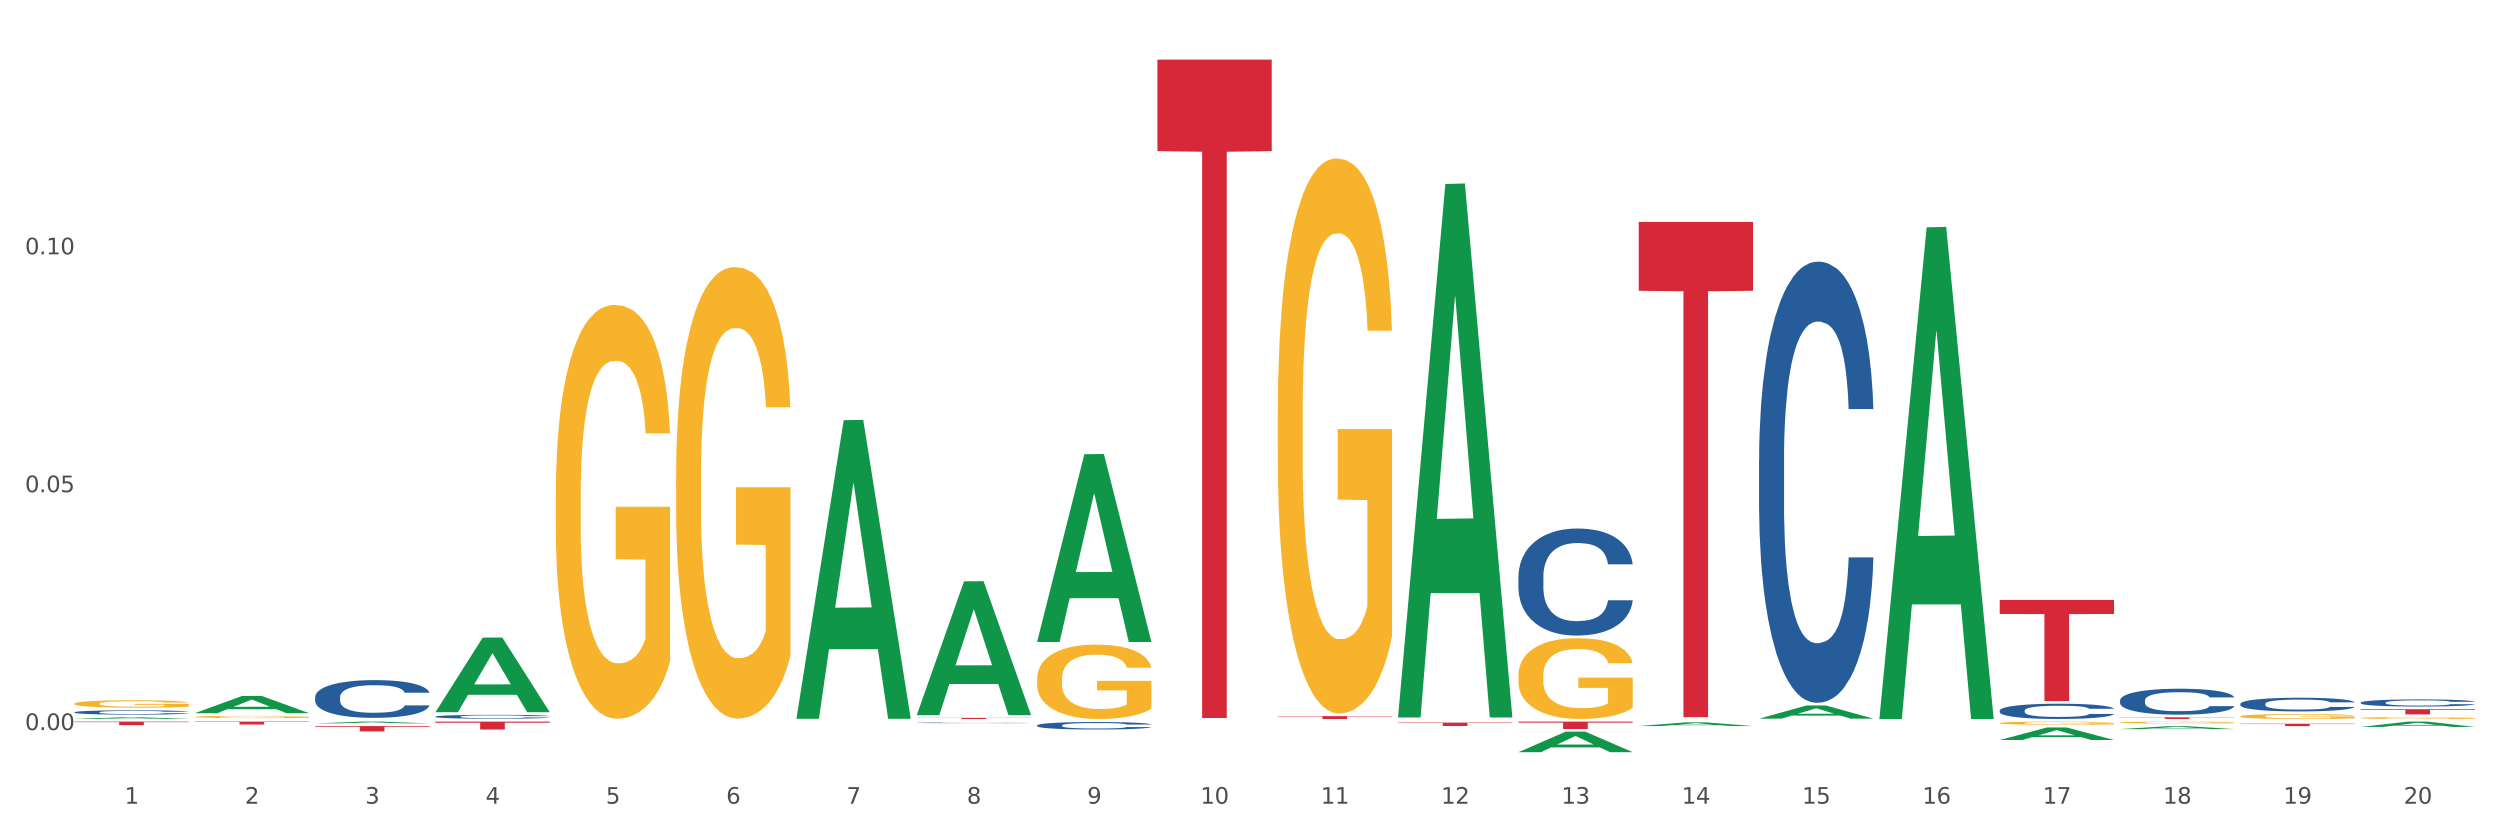 <?xml version="1.0" encoding="utf-8" standalone="no"?>
<!DOCTYPE svg PUBLIC "-//W3C//DTD SVG 1.1//EN"
  "http://www.w3.org/Graphics/SVG/1.1/DTD/svg11.dtd">
<svg xmlns:xlink="http://www.w3.org/1999/xlink" width="1080pt" height="360pt" viewBox="0 0 1080 360" xmlns="http://www.w3.org/2000/svg" version="1.1">
 <rect x="0" y="0" width="1080" height="360" fill="#333333" stroke="none"/>
 <defs>
  <style type="text/css">*{stroke-linejoin: round; stroke-linecap: butt}</style>
 </defs>
 <g id="figure_1">
  <g id="patch_1">
   <path d="M 0 360 
L 1080 360 
L 1080 0 
L 0 0 
z
" style="fill: #ffffff; stroke: #ffffff; stroke-linejoin: miter"/>
  </g>
  <g id="axes_1">
   <g id="matplotlib.axis_1">
    <g id="xtick_1">
     <g id="text_1">
      <!-- 1 -->
      <g style="fill: #4d4d4d" transform="translate(53.812 347.204) scale(0.096 -0.096)">
       <defs>
        <path id="DejaVuSans-31" d="M 794 531 
L 1825 531 
L 1825 4091 
L 703 3866 
L 703 4441 
L 1819 4666 
L 2450 4666 
L 2450 531 
L 3481 531 
L 3481 0 
L 794 0 
L 794 531 
z
" transform="scale(0.016)"/>
       </defs>
       <use xlink:href="#DejaVuSans-31"/>
      </g>
     </g>
    </g>
    <g id="xtick_2">
     <g id="text_2">
      <!-- 2 -->
      <g style="fill: #4d4d4d" transform="translate(105.793 347.204) scale(0.096 -0.096)">
       <defs>
        <path id="DejaVuSans-32" d="M 1228 531 
L 3431 531 
L 3431 0 
L 469 0 
L 469 531 
Q 828 903 1448 1529 
Q 2069 2156 2228 2338 
Q 2531 2678 2651 2914 
Q 2772 3150 2772 3378 
Q 2772 3750 2511 3984 
Q 2250 4219 1831 4219 
Q 1534 4219 1204 4116 
Q 875 4013 500 3803 
L 500 4441 
Q 881 4594 1212 4672 
Q 1544 4750 1819 4750 
Q 2544 4750 2975 4387 
Q 3406 4025 3406 3419 
Q 3406 3131 3298 2873 
Q 3191 2616 2906 2266 
Q 2828 2175 2409 1742 
Q 1991 1309 1228 531 
z
" transform="scale(0.016)"/>
       </defs>
       <use xlink:href="#DejaVuSans-32"/>
      </g>
     </g>
    </g>
    <g id="xtick_3">
     <g id="text_3">
      <!-- 3 -->
      <g style="fill: #4d4d4d" transform="translate(157.774 347.204) scale(0.096 -0.096)">
       <defs>
        <path id="DejaVuSans-33" d="M 2597 2516 
Q 3050 2419 3304 2112 
Q 3559 1806 3559 1356 
Q 3559 666 3084 287 
Q 2609 -91 1734 -91 
Q 1441 -91 1130 -33 
Q 819 25 488 141 
L 488 750 
Q 750 597 1062 519 
Q 1375 441 1716 441 
Q 2309 441 2620 675 
Q 2931 909 2931 1356 
Q 2931 1769 2642 2001 
Q 2353 2234 1838 2234 
L 1294 2234 
L 1294 2753 
L 1863 2753 
Q 2328 2753 2575 2939 
Q 2822 3125 2822 3475 
Q 2822 3834 2567 4026 
Q 2313 4219 1838 4219 
Q 1578 4219 1281 4162 
Q 984 4106 628 3988 
L 628 4550 
Q 988 4650 1302 4700 
Q 1616 4750 1894 4750 
Q 2613 4750 3031 4423 
Q 3450 4097 3450 3541 
Q 3450 3153 3228 2886 
Q 3006 2619 2597 2516 
z
" transform="scale(0.016)"/>
       </defs>
       <use xlink:href="#DejaVuSans-33"/>
      </g>
     </g>
    </g>
    <g id="xtick_4">
     <g id="text_4">
      <!-- 4 -->
      <g style="fill: #4d4d4d" transform="translate(209.756 347.204) scale(0.096 -0.096)">
       <defs>
        <path id="DejaVuSans-34" d="M 2419 4116 
L 825 1625 
L 2419 1625 
L 2419 4116 
z
M 2253 4666 
L 3047 4666 
L 3047 1625 
L 3713 1625 
L 3713 1100 
L 3047 1100 
L 3047 0 
L 2419 0 
L 2419 1100 
L 313 1100 
L 313 1709 
L 2253 4666 
z
" transform="scale(0.016)"/>
       </defs>
       <use xlink:href="#DejaVuSans-34"/>
      </g>
     </g>
    </g>
    <g id="xtick_5">
     <g id="text_5">
      <!-- 5 -->
      <g style="fill: #4d4d4d" transform="translate(261.737 347.204) scale(0.096 -0.096)">
       <defs>
        <path id="DejaVuSans-35" d="M 691 4666 
L 3169 4666 
L 3169 4134 
L 1269 4134 
L 1269 2991 
Q 1406 3038 1543 3061 
Q 1681 3084 1819 3084 
Q 2600 3084 3056 2656 
Q 3513 2228 3513 1497 
Q 3513 744 3044 326 
Q 2575 -91 1722 -91 
Q 1428 -91 1123 -41 
Q 819 9 494 109 
L 494 744 
Q 775 591 1075 516 
Q 1375 441 1709 441 
Q 2250 441 2565 725 
Q 2881 1009 2881 1497 
Q 2881 1984 2565 2268 
Q 2250 2553 1709 2553 
Q 1456 2553 1204 2497 
Q 953 2441 691 2322 
L 691 4666 
z
" transform="scale(0.016)"/>
       </defs>
       <use xlink:href="#DejaVuSans-35"/>
      </g>
     </g>
    </g>
    <g id="xtick_6">
     <g id="text_6">
      <!-- 6 -->
      <g style="fill: #4d4d4d" transform="translate(313.718 347.204) scale(0.096 -0.096)">
       <defs>
        <path id="DejaVuSans-36" d="M 2113 2584 
Q 1688 2584 1439 2293 
Q 1191 2003 1191 1497 
Q 1191 994 1439 701 
Q 1688 409 2113 409 
Q 2538 409 2786 701 
Q 3034 994 3034 1497 
Q 3034 2003 2786 2293 
Q 2538 2584 2113 2584 
z
M 3366 4563 
L 3366 3988 
Q 3128 4100 2886 4159 
Q 2644 4219 2406 4219 
Q 1781 4219 1451 3797 
Q 1122 3375 1075 2522 
Q 1259 2794 1537 2939 
Q 1816 3084 2150 3084 
Q 2853 3084 3261 2657 
Q 3669 2231 3669 1497 
Q 3669 778 3244 343 
Q 2819 -91 2113 -91 
Q 1303 -91 875 529 
Q 447 1150 447 2328 
Q 447 3434 972 4092 
Q 1497 4750 2381 4750 
Q 2619 4750 2861 4703 
Q 3103 4656 3366 4563 
z
" transform="scale(0.016)"/>
       </defs>
       <use xlink:href="#DejaVuSans-36"/>
      </g>
     </g>
    </g>
    <g id="xtick_7">
     <g id="text_7">
      <!-- 7 -->
      <g style="fill: #4d4d4d" transform="translate(365.699 347.204) scale(0.096 -0.096)">
       <defs>
        <path id="DejaVuSans-37" d="M 525 4666 
L 3525 4666 
L 3525 4397 
L 1831 0 
L 1172 0 
L 2766 4134 
L 525 4134 
L 525 4666 
z
" transform="scale(0.016)"/>
       </defs>
       <use xlink:href="#DejaVuSans-37"/>
      </g>
     </g>
    </g>
    <g id="xtick_8">
     <g id="text_8">
      <!-- 8 -->
      <g style="fill: #4d4d4d" transform="translate(417.68 347.204) scale(0.096 -0.096)">
       <defs>
        <path id="DejaVuSans-38" d="M 2034 2216 
Q 1584 2216 1326 1975 
Q 1069 1734 1069 1313 
Q 1069 891 1326 650 
Q 1584 409 2034 409 
Q 2484 409 2743 651 
Q 3003 894 3003 1313 
Q 3003 1734 2745 1975 
Q 2488 2216 2034 2216 
z
M 1403 2484 
Q 997 2584 770 2862 
Q 544 3141 544 3541 
Q 544 4100 942 4425 
Q 1341 4750 2034 4750 
Q 2731 4750 3128 4425 
Q 3525 4100 3525 3541 
Q 3525 3141 3298 2862 
Q 3072 2584 2669 2484 
Q 3125 2378 3379 2068 
Q 3634 1759 3634 1313 
Q 3634 634 3220 271 
Q 2806 -91 2034 -91 
Q 1263 -91 848 271 
Q 434 634 434 1313 
Q 434 1759 690 2068 
Q 947 2378 1403 2484 
z
M 1172 3481 
Q 1172 3119 1398 2916 
Q 1625 2713 2034 2713 
Q 2441 2713 2670 2916 
Q 2900 3119 2900 3481 
Q 2900 3844 2670 4047 
Q 2441 4250 2034 4250 
Q 1625 4250 1398 4047 
Q 1172 3844 1172 3481 
z
" transform="scale(0.016)"/>
       </defs>
       <use xlink:href="#DejaVuSans-38"/>
      </g>
     </g>
    </g>
    <g id="xtick_9">
     <g id="text_9">
      <!-- 9 -->
      <g style="fill: #4d4d4d" transform="translate(469.662 347.204) scale(0.096 -0.096)">
       <defs>
        <path id="DejaVuSans-39" d="M 703 97 
L 703 672 
Q 941 559 1184 500 
Q 1428 441 1663 441 
Q 2288 441 2617 861 
Q 2947 1281 2994 2138 
Q 2813 1869 2534 1725 
Q 2256 1581 1919 1581 
Q 1219 1581 811 2004 
Q 403 2428 403 3163 
Q 403 3881 828 4315 
Q 1253 4750 1959 4750 
Q 2769 4750 3195 4129 
Q 3622 3509 3622 2328 
Q 3622 1225 3098 567 
Q 2575 -91 1691 -91 
Q 1453 -91 1209 -44 
Q 966 3 703 97 
z
M 1959 2075 
Q 2384 2075 2632 2365 
Q 2881 2656 2881 3163 
Q 2881 3666 2632 3958 
Q 2384 4250 1959 4250 
Q 1534 4250 1286 3958 
Q 1038 3666 1038 3163 
Q 1038 2656 1286 2365 
Q 1534 2075 1959 2075 
z
" transform="scale(0.016)"/>
       </defs>
       <use xlink:href="#DejaVuSans-39"/>
      </g>
     </g>
    </g>
    <g id="xtick_10">
     <g id="text_10">
      <!-- 10 -->
      <g style="fill: #4d4d4d" transform="translate(518.589 347.204) scale(0.096 -0.096)">
       <defs>
        <path id="DejaVuSans-30" d="M 2034 4250 
Q 1547 4250 1301 3770 
Q 1056 3291 1056 2328 
Q 1056 1369 1301 889 
Q 1547 409 2034 409 
Q 2525 409 2770 889 
Q 3016 1369 3016 2328 
Q 3016 3291 2770 3770 
Q 2525 4250 2034 4250 
z
M 2034 4750 
Q 2819 4750 3233 4129 
Q 3647 3509 3647 2328 
Q 3647 1150 3233 529 
Q 2819 -91 2034 -91 
Q 1250 -91 836 529 
Q 422 1150 422 2328 
Q 422 3509 836 4129 
Q 1250 4750 2034 4750 
z
" transform="scale(0.016)"/>
       </defs>
       <use xlink:href="#DejaVuSans-31"/>
       <use xlink:href="#DejaVuSans-30" transform="translate(63.623 0)"/>
      </g>
     </g>
    </g>
    <g id="xtick_11">
     <g id="text_11">
      <!-- 11 -->
      <g style="fill: #4d4d4d" transform="translate(570.57 347.204) scale(0.096 -0.096)">
       <use xlink:href="#DejaVuSans-31"/>
       <use xlink:href="#DejaVuSans-31" transform="translate(63.623 0)"/>
      </g>
     </g>
    </g>
    <g id="xtick_12">
     <g id="text_12">
      <!-- 12 -->
      <g style="fill: #4d4d4d" transform="translate(622.551 347.204) scale(0.096 -0.096)">
       <use xlink:href="#DejaVuSans-31"/>
       <use xlink:href="#DejaVuSans-32" transform="translate(63.623 0)"/>
      </g>
     </g>
    </g>
    <g id="xtick_13">
     <g id="text_13">
      <!-- 13 -->
      <g style="fill: #4d4d4d" transform="translate(674.533 347.204) scale(0.096 -0.096)">
       <use xlink:href="#DejaVuSans-31"/>
       <use xlink:href="#DejaVuSans-33" transform="translate(63.623 0)"/>
      </g>
     </g>
    </g>
    <g id="xtick_14">
     <g id="text_14">
      <!-- 14 -->
      <g style="fill: #4d4d4d" transform="translate(726.514 347.204) scale(0.096 -0.096)">
       <use xlink:href="#DejaVuSans-31"/>
       <use xlink:href="#DejaVuSans-34" transform="translate(63.623 0)"/>
      </g>
     </g>
    </g>
    <g id="xtick_15">
     <g id="text_15">
      <!-- 15 -->
      <g style="fill: #4d4d4d" transform="translate(778.495 347.204) scale(0.096 -0.096)">
       <use xlink:href="#DejaVuSans-31"/>
       <use xlink:href="#DejaVuSans-35" transform="translate(63.623 0)"/>
      </g>
     </g>
    </g>
    <g id="xtick_16">
     <g id="text_16">
      <!-- 16 -->
      <g style="fill: #4d4d4d" transform="translate(830.476 347.204) scale(0.096 -0.096)">
       <use xlink:href="#DejaVuSans-31"/>
       <use xlink:href="#DejaVuSans-36" transform="translate(63.623 0)"/>
      </g>
     </g>
    </g>
    <g id="xtick_17">
     <g id="text_17">
      <!-- 17 -->
      <g style="fill: #4d4d4d" transform="translate(882.457 347.204) scale(0.096 -0.096)">
       <use xlink:href="#DejaVuSans-31"/>
       <use xlink:href="#DejaVuSans-37" transform="translate(63.623 0)"/>
      </g>
     </g>
    </g>
    <g id="xtick_18">
     <g id="text_18">
      <!-- 18 -->
      <g style="fill: #4d4d4d" transform="translate(934.439 347.204) scale(0.096 -0.096)">
       <use xlink:href="#DejaVuSans-31"/>
       <use xlink:href="#DejaVuSans-38" transform="translate(63.623 0)"/>
      </g>
     </g>
    </g>
    <g id="xtick_19">
     <g id="text_19">
      <!-- 19 -->
      <g style="fill: #4d4d4d" transform="translate(986.42 347.204) scale(0.096 -0.096)">
       <use xlink:href="#DejaVuSans-31"/>
       <use xlink:href="#DejaVuSans-39" transform="translate(63.623 0)"/>
      </g>
     </g>
    </g>
    <g id="xtick_20">
     <g id="text_20">
      <!-- 20 -->
      <g style="fill: #4d4d4d" transform="translate(1038.401 347.204) scale(0.096 -0.096)">
       <use xlink:href="#DejaVuSans-32"/>
       <use xlink:href="#DejaVuSans-30" transform="translate(63.623 0)"/>
      </g>
     </g>
    </g>
    <g id="xtick_21"/>
    <g id="xtick_22"/>
    <g id="xtick_23"/>
    <g id="xtick_24"/>
    <g id="xtick_25"/>
    <g id="xtick_26"/>
    <g id="xtick_27"/>
    <g id="xtick_28"/>
    <g id="xtick_29"/>
    <g id="xtick_30"/>
    <g id="xtick_31"/>
    <g id="xtick_32"/>
    <g id="xtick_33"/>
    <g id="xtick_34"/>
    <g id="xtick_35"/>
    <g id="xtick_36"/>
    <g id="xtick_37"/>
    <g id="xtick_38"/>
    <g id="xtick_39"/>
   </g>
   <g id="matplotlib.axis_2">
    <g id="ytick_1">
     <g id="text_21">
      <!-- 0.00 -->
      <g style="fill: #4d4d4d" transform="translate(10.8 315.387) scale(0.096 -0.096)">
       <defs>
        <path id="DejaVuSans-2e" d="M 684 794 
L 1344 794 
L 1344 0 
L 684 0 
L 684 794 
z
" transform="scale(0.016)"/>
       </defs>
       <use xlink:href="#DejaVuSans-30"/>
       <use xlink:href="#DejaVuSans-2e" transform="translate(63.623 0)"/>
       <use xlink:href="#DejaVuSans-30" transform="translate(95.41 0)"/>
       <use xlink:href="#DejaVuSans-30" transform="translate(159.033 0)"/>
      </g>
     </g>
    </g>
    <g id="ytick_2">
     <g id="text_22">
      <!-- 0.05 -->
      <g style="fill: #4d4d4d" transform="translate(10.8 212.628) scale(0.096 -0.096)">
       <use xlink:href="#DejaVuSans-30"/>
       <use xlink:href="#DejaVuSans-2e" transform="translate(63.623 0)"/>
       <use xlink:href="#DejaVuSans-30" transform="translate(95.41 0)"/>
       <use xlink:href="#DejaVuSans-35" transform="translate(159.033 0)"/>
      </g>
     </g>
    </g>
    <g id="ytick_3">
     <g id="text_23">
      <!-- 0.10 -->
      <g style="fill: #4d4d4d" transform="translate(10.8 109.868) scale(0.096 -0.096)">
       <use xlink:href="#DejaVuSans-30"/>
       <use xlink:href="#DejaVuSans-2e" transform="translate(63.623 0)"/>
       <use xlink:href="#DejaVuSans-31" transform="translate(95.41 0)"/>
       <use xlink:href="#DejaVuSans-30" transform="translate(159.033 0)"/>
      </g>
     </g>
    </g>
    <g id="ytick_4"/>
    <g id="ytick_5"/>
    <g id="ytick_6"/>
   </g>
   <g id="PolyCollection_1">
    <path d="M 32.175 310.595 
L 32.226 310.594 
L 52.59 309.867 
L 61.041 309.866 
L 81.557 310.596 
L 71.783 310.596 
L 67.353 310.426 
L 46.328 310.426 
L 46.175 310.429 
L 41.899 310.596 
L 32.175 310.596 
L 32.175 310.595 
L 48.975 310.325 
L 64.706 310.324 
L 56.917 310.022 
L 56.815 310.021 
L 56.713 310.023 
L 48.924 310.324 
L 48.975 310.325 
L 32.175 310.595 
z
" clip-path="url(#p6ede017372)" style="fill: #109648"/>
    <path d="M 84.156 308.088 
L 84.207 308.081 
L 104.571 300.645 
L 113.022 300.638 
L 133.538 308.102 
L 123.764 308.102 
L 119.335 306.364 
L 98.309 306.364 
L 98.156 306.392 
L 93.88 308.102 
L 84.156 308.102 
L 84.156 308.088 
L 100.956 305.326 
L 116.687 305.319 
L 108.898 302.229 
L 108.796 302.215 
L 108.695 302.236 
L 100.905 305.319 
L 100.956 305.326 
L 84.156 308.088 
z
" clip-path="url(#p6ede017372)" style="fill: #109648"/>
    <path d="M 1019.818 314.03 
L 1019.869 314.028 
L 1040.233 311.742 
L 1048.684 311.74 
L 1069.2 314.034 
L 1059.425 314.034 
L 1054.996 313.5 
L 1033.971 313.5 
L 1033.818 313.509 
L 1029.542 314.034 
L 1019.818 314.034 
L 1019.818 314.03 
L 1036.618 313.181 
L 1052.349 313.179 
L 1044.56 312.229 
L 1044.458 312.225 
L 1044.356 312.231 
L 1036.567 313.179 
L 1036.618 313.181 
L 1019.818 314.03 
z
" clip-path="url(#p6ede017372)" style="fill: #109648"/>
    <path d="M 707.931 95.887 
L 757.313 95.887 
L 757.313 125.613 
L 737.888 125.814 
L 737.888 309.797 
L 727.239 309.797 
L 727.239 125.814 
L 707.931 125.613 
L 707.931 96.088 
L 707.931 95.887 
z
" clip-path="url(#p6ede017372)" style="fill: #d62839"/>
    <path d="M 655.949 311.74 
L 705.332 311.74 
L 705.332 312.182 
L 685.906 312.185 
L 685.906 314.918 
L 675.258 314.918 
L 675.258 312.185 
L 655.949 312.182 
L 655.949 311.743 
L 655.949 311.74 
z
" clip-path="url(#p6ede017372)" style="fill: #d62839"/>
    <path d="M 603.968 312.154 
L 653.35 312.154 
L 653.35 312.358 
L 633.925 312.36 
L 633.925 313.622 
L 623.276 313.622 
L 623.276 312.36 
L 603.968 312.358 
L 603.968 312.156 
L 603.968 312.154 
z
" clip-path="url(#p6ede017372)" style="fill: #d62839"/>
    <path d="M 551.987 309.382 
L 601.369 309.382 
L 601.369 309.55 
L 581.944 309.552 
L 581.944 310.596 
L 571.295 310.596 
L 571.295 309.552 
L 551.987 309.55 
L 551.987 309.383 
L 551.987 309.382 
z
" clip-path="url(#p6ede017372)" style="fill: #d62839"/>
    <path d="M 500.006 25.759 
L 549.388 25.759 
L 549.388 65.283 
L 529.963 65.55 
L 529.963 310.17 
L 519.314 310.17 
L 519.314 65.55 
L 500.006 65.283 
L 500.006 26.027 
L 500.006 25.759 
z
" clip-path="url(#p6ede017372)" style="fill: #d62839"/>
    <path d="M 188.119 311.74 
L 237.501 311.74 
L 237.501 312.216 
L 218.076 312.219 
L 218.076 315.161 
L 207.427 315.161 
L 207.427 312.219 
L 188.119 312.216 
L 188.119 311.743 
L 188.119 311.74 
z
" clip-path="url(#p6ede017372)" style="fill: #d62839"/>
    <path d="M 863.874 319.68 
L 863.925 319.675 
L 884.289 314.265 
L 892.74 314.26 
L 913.256 319.69 
L 903.482 319.69 
L 899.053 318.425 
L 878.027 318.425 
L 877.874 318.446 
L 873.598 319.69 
L 863.874 319.69 
L 863.874 319.68 
L 880.674 317.671 
L 896.405 317.666 
L 888.616 315.417 
L 888.514 315.407 
L 888.413 315.422 
L 880.623 317.666 
L 880.674 317.671 
L 863.874 319.68 
z
" clip-path="url(#p6ede017372)" style="fill: #109648"/>
    <path d="M 84.156 311.74 
L 133.538 311.74 
L 133.538 311.914 
L 114.113 311.915 
L 114.113 312.988 
L 103.464 312.988 
L 103.464 311.915 
L 84.156 311.914 
L 84.156 311.741 
L 84.156 311.74 
z
" clip-path="url(#p6ede017372)" style="fill: #d62839"/>
    <path d="M 915.855 314.971 
L 915.906 314.969 
L 936.27 313.708 
L 944.721 313.707 
L 965.238 314.973 
L 955.463 314.973 
L 951.034 314.678 
L 930.008 314.678 
L 929.856 314.683 
L 925.579 314.973 
L 915.855 314.973 
L 915.855 314.971 
L 932.656 314.502 
L 948.387 314.501 
L 940.597 313.977 
L 940.496 313.974 
L 940.394 313.978 
L 932.605 314.501 
L 932.656 314.502 
L 915.855 314.971 
z
" clip-path="url(#p6ede017372)" style="fill: #109648"/>
    <path d="M 136.137 313.66 
L 185.52 313.66 
L 185.52 313.981 
L 166.094 313.983 
L 166.094 315.968 
L 155.446 315.968 
L 155.446 313.983 
L 136.137 313.981 
L 136.137 313.662 
L 136.137 313.66 
z
" clip-path="url(#p6ede017372)" style="fill: #d62839"/>
    <path d="M 811.893 310.197 
L 811.944 309.998 
L 832.308 98.223 
L 840.759 98.023 
L 861.275 310.596 
L 851.501 310.596 
L 847.071 261.096 
L 826.046 261.096 
L 825.893 261.894 
L 821.617 310.596 
L 811.893 310.596 
L 811.893 310.197 
L 828.693 231.555 
L 844.424 231.355 
L 836.635 143.332 
L 836.533 142.933 
L 836.431 143.532 
L 828.642 231.355 
L 828.693 231.555 
L 811.893 310.197 
z
" clip-path="url(#p6ede017372)" style="fill: #109648"/>
    <path d="M 915.855 309.879 
L 965.238 309.879 
L 965.238 309.978 
L 945.812 309.979 
L 945.812 310.596 
L 935.164 310.596 
L 935.164 309.979 
L 915.855 309.978 
L 915.855 309.879 
L 915.855 309.879 
z
" clip-path="url(#p6ede017372)" style="fill: #d62839"/>
    <path d="M 863.874 259.168 
L 913.256 259.168 
L 913.256 265.239 
L 893.831 265.28 
L 893.831 302.859 
L 883.182 302.859 
L 883.182 265.28 
L 863.874 265.239 
L 863.874 259.209 
L 863.874 259.168 
z
" clip-path="url(#p6ede017372)" style="fill: #d62839"/>
    <path d="M 1019.818 306.366 
L 1069.2 306.366 
L 1069.2 306.682 
L 1049.775 306.684 
L 1049.775 308.634 
L 1039.126 308.634 
L 1039.126 306.684 
L 1019.818 306.682 
L 1019.818 306.369 
L 1019.818 306.366 
z
" clip-path="url(#p6ede017372)" style="fill: #d62839"/>
    <path d="M 396.043 310.112 
L 445.426 310.112 
L 445.426 310.179 
L 426 310.179 
L 426 310.596 
L 415.352 310.596 
L 415.352 310.179 
L 396.043 310.179 
L 396.043 310.112 
L 396.043 310.112 
z
" clip-path="url(#p6ede017372)" style="fill: #d62839"/>
    <path d="M 967.837 312.657 
L 1017.219 312.657 
L 1017.219 312.801 
L 997.794 312.802 
L 997.794 313.693 
L 987.145 313.693 
L 987.145 312.802 
L 967.837 312.801 
L 967.837 312.658 
L 967.837 312.657 
z
" clip-path="url(#p6ede017372)" style="fill: #d62839"/>
    <path d="M 32.175 311.74 
L 81.557 311.74 
L 81.557 311.951 
L 62.132 311.952 
L 62.132 313.257 
L 51.483 313.257 
L 51.483 311.952 
L 32.175 311.951 
L 32.175 311.742 
L 32.175 311.74 
z
" clip-path="url(#p6ede017372)" style="fill: #d62839"/>
    <path d="M 759.912 310.457 
L 759.963 310.452 
L 780.327 304.774 
L 788.777 304.769 
L 809.294 310.468 
L 799.519 310.468 
L 795.09 309.141 
L 774.065 309.141 
L 773.912 309.162 
L 769.636 310.468 
L 759.912 310.468 
L 759.912 310.457 
L 776.712 308.349 
L 792.443 308.343 
L 784.654 305.983 
L 784.552 305.973 
L 784.45 305.989 
L 776.661 308.343 
L 776.712 308.349 
L 759.912 310.457 
z
" clip-path="url(#p6ede017372)" style="fill: #109648"/>
    <path d="M 707.931 313.65 
L 707.982 313.648 
L 728.345 312.035 
L 736.796 312.034 
L 757.313 313.653 
L 747.538 313.653 
L 743.109 313.276 
L 722.083 313.276 
L 721.931 313.282 
L 717.654 313.653 
L 707.931 313.653 
L 707.931 313.65 
L 724.731 313.051 
L 740.462 313.049 
L 732.673 312.379 
L 732.571 312.376 
L 732.469 312.381 
L 724.68 313.049 
L 724.731 313.051 
L 707.931 313.65 
z
" clip-path="url(#p6ede017372)" style="fill: #109648"/>
    <path d="M 655.949 324.933 
L 656 324.924 
L 676.364 316.07 
L 684.815 316.062 
L 705.332 324.95 
L 695.557 324.95 
L 691.128 322.88 
L 670.102 322.88 
L 669.95 322.913 
L 665.673 324.95 
L 655.949 324.95 
L 655.949 324.933 
L 672.75 321.645 
L 688.481 321.636 
L 680.691 317.956 
L 680.59 317.939 
L 680.488 317.964 
L 672.699 321.636 
L 672.75 321.645 
L 655.949 324.933 
z
" clip-path="url(#p6ede017372)" style="fill: #109648"/>
    <path d="M 603.968 309.504 
L 604.019 309.287 
L 624.383 79.475 
L 632.834 79.258 
L 653.35 309.937 
L 643.576 309.937 
L 639.147 256.22 
L 618.121 256.22 
L 617.968 257.087 
L 613.692 309.937 
L 603.968 309.937 
L 603.968 309.504 
L 620.768 224.163 
L 636.499 223.947 
L 628.71 128.426 
L 628.608 127.993 
L 628.507 128.643 
L 620.717 223.947 
L 620.768 224.163 
L 603.968 309.504 
z
" clip-path="url(#p6ede017372)" style="fill: #109648"/>
    <path d="M 863.874 312.376 
L 863.933 312.375 
L 863.933 312.329 
L 864.049 312.29 
L 864.632 312.196 
L 865.507 312.118 
L 866.148 312.077 
L 866.789 312.043 
L 867.547 312.009 
L 868.48 311.974 
L 870.171 311.922 
L 871.22 311.896 
L 872.503 311.868 
L 874.835 311.828 
L 876.526 311.806 
L 878.275 311.787 
L 881.132 311.764 
L 882.997 311.754 
L 884.98 311.747 
L 887.37 311.741 
L 889.177 311.74 
L 893.142 311.744 
L 896.524 311.755 
L 898.156 311.764 
L 900.255 311.779 
L 901.363 311.789 
L 903.17 311.809 
L 905.036 311.836 
L 906.318 311.858 
L 908.242 311.901 
L 909.7 311.944 
L 911.041 311.996 
L 911.741 312.033 
L 912.265 312.067 
L 912.732 312.106 
L 913.198 312.167 
L 902.704 312.167 
L 902.296 312.123 
L 901.654 312.082 
L 900.721 312.042 
L 899.905 312.017 
L 898.506 311.985 
L 897.223 311.965 
L 895.882 311.95 
L 894.25 311.937 
L 892.967 311.931 
L 891.16 311.926 
L 887.603 311.927 
L 885.213 311.937 
L 883.58 311.95 
L 882.531 311.961 
L 881.598 311.974 
L 880.549 311.991 
L 879.324 312.018 
L 878.45 312.042 
L 877.575 312.072 
L 876.876 312.102 
L 876.234 312.137 
L 875.71 312.175 
L 875.302 312.214 
L 874.952 312.262 
L 874.66 312.341 
L 874.66 312.513 
L 874.777 312.552 
L 875.068 312.603 
L 875.418 312.642 
L 876.001 312.689 
L 876.526 312.72 
L 877.517 312.765 
L 878.625 312.803 
L 879.499 312.827 
L 880.374 312.847 
L 881.89 312.875 
L 883.58 312.897 
L 885.038 312.911 
L 887.02 312.924 
L 888.361 312.929 
L 889.527 312.931 
L 892.384 312.931 
L 894.425 312.927 
L 896.699 312.919 
L 898.448 312.907 
L 899.905 312.893 
L 901.538 312.871 
L 902.587 312.849 
L 902.587 312.587 
L 889.761 312.586 
L 889.761 312.411 
L 913.256 312.411 
L 913.256 312.924 
L 912.265 312.95 
L 911.158 312.974 
L 909.991 312.995 
L 908.242 313.022 
L 906.143 313.047 
L 904.278 313.064 
L 902.296 313.079 
L 899.963 313.093 
L 896.932 313.106 
L 895.066 313.111 
L 892.734 313.114 
L 889.994 313.116 
L 887.603 313.113 
L 885.271 313.107 
L 882.823 313.096 
L 880.432 313.079 
L 878.625 313.063 
L 876.817 313.043 
L 874.893 313.017 
L 873.378 312.991 
L 872.211 312.969 
L 870.929 312.94 
L 869.53 312.902 
L 868.48 312.868 
L 867.547 312.833 
L 866.556 312.788 
L 865.857 312.749 
L 865.157 312.7 
L 864.749 312.664 
L 864.282 312.607 
L 863.933 312.528 
L 863.874 312.376 
z
" clip-path="url(#p6ede017372)" style="fill: #f7b32b"/>
    <path d="M 655.949 291.831 
L 656.008 291.799 
L 656.008 290.652 
L 656.124 289.665 
L 656.707 287.275 
L 657.582 285.3 
L 658.223 284.249 
L 658.865 283.388 
L 659.622 282.528 
L 660.555 281.636 
L 662.246 280.33 
L 663.296 279.661 
L 664.578 278.96 
L 666.91 277.94 
L 668.601 277.367 
L 670.35 276.889 
L 673.207 276.316 
L 675.073 276.061 
L 677.055 275.869 
L 679.445 275.742 
L 681.253 275.71 
L 685.217 275.806 
L 688.599 276.092 
L 690.231 276.316 
L 692.33 276.698 
L 693.438 276.953 
L 695.245 277.462 
L 697.111 278.131 
L 698.394 278.705 
L 700.318 279.788 
L 701.775 280.871 
L 703.116 282.21 
L 703.816 283.133 
L 704.34 283.994 
L 704.807 284.981 
L 705.273 286.542 
L 694.779 286.542 
L 694.371 285.427 
L 693.729 284.376 
L 692.797 283.356 
L 691.98 282.719 
L 690.581 281.923 
L 689.298 281.413 
L 687.957 281.031 
L 686.325 280.712 
L 685.042 280.553 
L 683.235 280.425 
L 679.679 280.457 
L 677.288 280.712 
L 675.656 281.031 
L 674.606 281.317 
L 673.673 281.636 
L 672.624 282.082 
L 671.4 282.751 
L 670.525 283.356 
L 669.651 284.121 
L 668.951 284.886 
L 668.31 285.778 
L 667.785 286.734 
L 667.377 287.721 
L 667.027 288.932 
L 666.735 290.939 
L 666.735 295.304 
L 666.852 296.291 
L 667.143 297.598 
L 667.493 298.585 
L 668.076 299.764 
L 668.601 300.561 
L 669.592 301.708 
L 670.7 302.663 
L 671.574 303.269 
L 672.449 303.778 
L 673.965 304.479 
L 675.656 305.053 
L 677.113 305.403 
L 679.095 305.722 
L 680.436 305.849 
L 681.602 305.913 
L 684.459 305.913 
L 686.5 305.817 
L 688.774 305.594 
L 690.523 305.308 
L 691.98 304.957 
L 693.613 304.384 
L 694.662 303.842 
L 694.662 297.183 
L 681.836 297.152 
L 681.836 292.723 
L 705.332 292.723 
L 705.332 305.722 
L 704.34 306.391 
L 703.233 306.996 
L 702.067 307.538 
L 700.318 308.207 
L 698.219 308.844 
L 696.353 309.29 
L 694.371 309.672 
L 692.039 310.023 
L 689.007 310.341 
L 687.141 310.469 
L 684.809 310.564 
L 682.069 310.596 
L 679.679 310.533 
L 677.346 310.373 
L 674.898 310.087 
L 672.507 309.672 
L 670.7 309.258 
L 668.893 308.748 
L 666.969 308.079 
L 665.453 307.442 
L 664.287 306.869 
L 663.004 306.136 
L 661.605 305.18 
L 660.555 304.32 
L 659.622 303.428 
L 658.631 302.281 
L 657.932 301.293 
L 657.232 300.051 
L 656.824 299.127 
L 656.358 297.693 
L 656.008 295.686 
L 655.949 291.831 
z
" clip-path="url(#p6ede017372)" style="fill: #f7b32b"/>
    <path d="M 551.987 179.238 
L 552.045 179.019 
L 552.045 171.135 
L 552.162 164.345 
L 552.745 147.919 
L 553.619 134.34 
L 554.261 127.113 
L 554.902 121.199 
L 555.66 115.286 
L 556.593 109.154 
L 558.284 100.174 
L 559.333 95.575 
L 560.616 90.756 
L 562.948 83.748 
L 564.639 79.806 
L 566.388 76.52 
L 569.245 72.578 
L 571.11 70.826 
L 573.093 69.512 
L 575.483 68.636 
L 577.29 68.417 
L 581.255 69.074 
L 584.636 71.045 
L 586.269 72.578 
L 588.368 75.206 
L 589.475 76.958 
L 591.283 80.463 
L 593.149 85.062 
L 594.431 89.004 
L 596.355 96.451 
L 597.813 103.897 
L 599.154 113.096 
L 599.853 119.447 
L 600.378 125.361 
L 600.844 132.15 
L 601.311 142.882 
L 590.816 142.882 
L 590.408 135.216 
L 589.767 127.989 
L 588.834 120.98 
L 588.018 116.6 
L 586.619 111.125 
L 585.336 107.62 
L 583.995 104.992 
L 582.363 102.802 
L 581.08 101.707 
L 579.273 100.831 
L 575.716 101.05 
L 573.326 102.802 
L 571.693 104.992 
L 570.644 106.963 
L 569.711 109.154 
L 568.662 112.22 
L 567.437 116.819 
L 566.563 120.98 
L 565.688 126.237 
L 564.988 131.493 
L 564.347 137.625 
L 563.822 144.196 
L 563.414 150.985 
L 563.064 159.308 
L 562.773 173.106 
L 562.773 203.111 
L 562.89 209.9 
L 563.181 218.88 
L 563.531 225.669 
L 564.114 233.773 
L 564.639 239.248 
L 565.63 247.133 
L 566.738 253.703 
L 567.612 257.864 
L 568.487 261.369 
L 570.002 266.187 
L 571.693 270.129 
L 573.151 272.538 
L 575.133 274.728 
L 576.474 275.605 
L 577.64 276.043 
L 580.497 276.043 
L 582.537 275.385 
L 584.811 273.852 
L 586.56 271.881 
L 588.018 269.472 
L 589.65 265.53 
L 590.7 261.807 
L 590.7 216.033 
L 577.873 215.814 
L 577.873 185.371 
L 601.369 185.371 
L 601.369 274.728 
L 600.378 279.328 
L 599.27 283.489 
L 598.104 287.212 
L 596.355 291.812 
L 594.256 296.192 
L 592.391 299.258 
L 590.408 301.886 
L 588.076 304.295 
L 585.044 306.486 
L 583.179 307.362 
L 580.847 308.019 
L 578.107 308.238 
L 575.716 307.8 
L 573.384 306.705 
L 570.935 304.733 
L 568.545 301.886 
L 566.738 299.039 
L 564.93 295.535 
L 563.006 290.936 
L 561.49 286.555 
L 560.324 282.613 
L 559.042 277.576 
L 557.642 271.005 
L 556.593 265.092 
L 555.66 258.959 
L 554.669 251.075 
L 553.969 244.285 
L 553.27 235.744 
L 552.862 229.392 
L 552.395 219.537 
L 552.045 205.739 
L 551.987 179.238 
z
" clip-path="url(#p6ede017372)" style="fill: #f7b32b"/>
    <path d="M 448.025 293.324 
L 448.083 293.294 
L 448.083 292.239 
L 448.2 291.33 
L 448.783 289.13 
L 449.657 287.312 
L 450.298 286.344 
L 450.94 285.553 
L 451.698 284.761 
L 452.631 283.94 
L 454.321 282.737 
L 455.371 282.121 
L 456.653 281.476 
L 458.985 280.538 
L 460.676 280.01 
L 462.425 279.57 
L 465.282 279.042 
L 467.148 278.808 
L 469.13 278.632 
L 471.52 278.514 
L 473.328 278.485 
L 477.292 278.573 
L 480.674 278.837 
L 482.306 279.042 
L 484.405 279.394 
L 485.513 279.629 
L 487.32 280.098 
L 489.186 280.714 
L 490.469 281.242 
L 492.393 282.239 
L 493.85 283.236 
L 495.191 284.467 
L 495.891 285.318 
L 496.416 286.11 
L 496.882 287.019 
L 497.348 288.456 
L 486.854 288.456 
L 486.446 287.429 
L 485.805 286.462 
L 484.872 285.523 
L 484.056 284.937 
L 482.656 284.204 
L 481.374 283.734 
L 480.033 283.382 
L 478.4 283.089 
L 477.118 282.943 
L 475.31 282.825 
L 471.754 282.855 
L 469.363 283.089 
L 467.731 283.382 
L 466.681 283.646 
L 465.749 283.94 
L 464.699 284.35 
L 463.475 284.966 
L 462.6 285.523 
L 461.726 286.227 
L 461.026 286.931 
L 460.385 287.752 
L 459.86 288.632 
L 459.452 289.541 
L 459.102 290.655 
L 458.811 292.503 
L 458.811 296.52 
L 458.927 297.429 
L 459.219 298.632 
L 459.569 299.541 
L 460.152 300.626 
L 460.676 301.359 
L 461.667 302.415 
L 462.775 303.294 
L 463.65 303.851 
L 464.524 304.321 
L 466.04 304.966 
L 467.731 305.494 
L 469.188 305.816 
L 471.171 306.11 
L 472.512 306.227 
L 473.678 306.285 
L 476.535 306.285 
L 478.575 306.198 
L 480.849 305.992 
L 482.598 305.728 
L 484.056 305.406 
L 485.688 304.878 
L 486.737 304.379 
L 486.737 298.25 
L 473.911 298.221 
L 473.911 294.145 
L 497.407 294.145 
L 497.407 306.11 
L 496.416 306.725 
L 495.308 307.283 
L 494.142 307.781 
L 492.393 308.397 
L 490.294 308.983 
L 488.428 309.394 
L 486.446 309.746 
L 484.114 310.068 
L 481.082 310.362 
L 479.216 310.479 
L 476.884 310.567 
L 474.144 310.596 
L 471.754 310.538 
L 469.422 310.391 
L 466.973 310.127 
L 464.583 309.746 
L 462.775 309.365 
L 460.968 308.895 
L 459.044 308.28 
L 457.528 307.693 
L 456.362 307.165 
L 455.079 306.491 
L 453.68 305.611 
L 452.631 304.819 
L 451.698 303.998 
L 450.707 302.942 
L 450.007 302.033 
L 449.307 300.89 
L 448.899 300.039 
L 448.433 298.72 
L 448.083 296.872 
L 448.025 293.324 
z
" clip-path="url(#p6ede017372)" style="fill: #f7b32b"/>
    <path d="M 292.081 205.512 
L 292.139 205.334 
L 292.139 198.921 
L 292.256 193.398 
L 292.839 180.038 
L 293.713 168.993 
L 294.355 163.114 
L 294.996 158.304 
L 295.754 153.494 
L 296.687 148.506 
L 298.378 141.202 
L 299.427 137.461 
L 300.71 133.542 
L 303.042 127.842 
L 304.733 124.635 
L 306.482 121.963 
L 309.339 118.756 
L 311.204 117.331 
L 313.186 116.262 
L 315.577 115.55 
L 317.384 115.372 
L 321.349 115.906 
L 324.73 117.509 
L 326.363 118.756 
L 328.462 120.894 
L 329.569 122.319 
L 331.377 125.169 
L 333.243 128.91 
L 334.525 132.117 
L 336.449 138.174 
L 337.907 144.231 
L 339.248 151.713 
L 339.947 156.879 
L 340.472 161.689 
L 340.938 167.211 
L 341.405 175.94 
L 330.91 175.94 
L 330.502 169.705 
L 329.861 163.827 
L 328.928 158.126 
L 328.112 154.563 
L 326.713 150.11 
L 325.43 147.259 
L 324.089 145.121 
L 322.457 143.34 
L 321.174 142.449 
L 319.367 141.737 
L 315.81 141.915 
L 313.42 143.34 
L 311.787 145.121 
L 310.738 146.725 
L 309.805 148.506 
L 308.756 151 
L 307.531 154.741 
L 306.657 158.126 
L 305.782 162.401 
L 305.082 166.677 
L 304.441 171.665 
L 303.916 177.009 
L 303.508 182.532 
L 303.158 189.301 
L 302.867 200.524 
L 302.867 224.93 
L 302.984 230.452 
L 303.275 237.756 
L 303.625 243.279 
L 304.208 249.87 
L 304.733 254.324 
L 305.724 260.737 
L 306.832 266.081 
L 307.706 269.466 
L 308.581 272.316 
L 310.096 276.235 
L 311.787 279.442 
L 313.245 281.401 
L 315.227 283.183 
L 316.568 283.895 
L 317.734 284.252 
L 320.591 284.252 
L 322.631 283.717 
L 324.905 282.47 
L 326.654 280.867 
L 328.112 278.907 
L 329.744 275.701 
L 330.794 272.672 
L 330.794 235.44 
L 317.967 235.262 
L 317.967 210.5 
L 341.463 210.5 
L 341.463 283.183 
L 340.472 286.924 
L 339.364 290.309 
L 338.198 293.337 
L 336.449 297.078 
L 334.35 300.641 
L 332.485 303.135 
L 330.502 305.273 
L 328.17 307.232 
L 325.138 309.014 
L 323.273 309.726 
L 320.941 310.261 
L 318.2 310.439 
L 315.81 310.083 
L 313.478 309.192 
L 311.029 307.589 
L 308.639 305.273 
L 306.832 302.957 
L 305.024 300.106 
L 303.1 296.365 
L 301.584 292.803 
L 300.418 289.596 
L 299.136 285.499 
L 297.736 280.154 
L 296.687 275.345 
L 295.754 270.356 
L 294.763 263.943 
L 294.063 258.421 
L 293.364 251.473 
L 292.956 246.307 
L 292.489 238.291 
L 292.139 227.068 
L 292.081 205.512 
z
" clip-path="url(#p6ede017372)" style="fill: #f7b32b"/>
    <path d="M 240.1 214.326 
L 240.158 214.163 
L 240.158 208.285 
L 240.275 203.223 
L 240.858 190.976 
L 241.732 180.852 
L 242.374 175.464 
L 243.015 171.055 
L 243.773 166.646 
L 244.706 162.074 
L 246.396 155.379 
L 247.446 151.95 
L 248.729 148.358 
L 251.061 143.132 
L 252.751 140.193 
L 254.501 137.744 
L 257.357 134.805 
L 259.223 133.498 
L 261.205 132.519 
L 263.596 131.866 
L 265.403 131.702 
L 269.368 132.192 
L 272.749 133.662 
L 274.382 134.805 
L 276.481 136.764 
L 277.588 138.071 
L 279.396 140.683 
L 281.261 144.112 
L 282.544 147.051 
L 284.468 152.603 
L 285.926 158.155 
L 287.266 165.013 
L 287.966 169.749 
L 288.491 174.157 
L 288.957 179.219 
L 289.424 187.22 
L 278.929 187.22 
L 278.521 181.505 
L 277.88 176.117 
L 276.947 170.892 
L 276.131 167.626 
L 274.731 163.544 
L 273.449 160.931 
L 272.108 158.971 
L 270.475 157.339 
L 269.193 156.522 
L 267.385 155.869 
L 263.829 156.032 
L 261.438 157.339 
L 259.806 158.971 
L 258.757 160.441 
L 257.824 162.074 
L 256.774 164.36 
L 255.55 167.789 
L 254.675 170.892 
L 253.801 174.81 
L 253.101 178.729 
L 252.46 183.302 
L 251.935 188.2 
L 251.527 193.262 
L 251.177 199.467 
L 250.886 209.754 
L 250.886 232.125 
L 251.002 237.187 
L 251.294 243.882 
L 251.644 248.944 
L 252.227 254.985 
L 252.751 259.067 
L 253.743 264.946 
L 254.85 269.845 
L 255.725 272.947 
L 256.599 275.56 
L 258.115 279.152 
L 259.806 282.091 
L 261.264 283.887 
L 263.246 285.52 
L 264.587 286.173 
L 265.753 286.5 
L 268.61 286.5 
L 270.65 286.01 
L 272.924 284.867 
L 274.673 283.398 
L 276.131 281.601 
L 277.763 278.662 
L 278.813 275.886 
L 278.813 241.759 
L 265.986 241.596 
L 265.986 218.898 
L 289.482 218.898 
L 289.482 285.52 
L 288.491 288.949 
L 287.383 292.052 
L 286.217 294.828 
L 284.468 298.257 
L 282.369 301.523 
L 280.503 303.809 
L 278.521 305.768 
L 276.189 307.564 
L 273.157 309.197 
L 271.292 309.85 
L 268.96 310.34 
L 266.219 310.503 
L 263.829 310.177 
L 261.497 309.36 
L 259.048 307.891 
L 256.658 305.768 
L 254.85 303.645 
L 253.043 301.033 
L 251.119 297.604 
L 249.603 294.338 
L 248.437 291.399 
L 247.154 287.643 
L 245.755 282.744 
L 244.706 278.336 
L 243.773 273.763 
L 242.782 267.885 
L 242.082 262.823 
L 241.382 256.455 
L 240.974 251.719 
L 240.508 244.371 
L 240.158 234.084 
L 240.1 214.326 
z
" clip-path="url(#p6ede017372)" style="fill: #f7b32b"/>
    <path d="M 84.156 309.691 
L 84.215 309.69 
L 84.215 309.658 
L 84.331 309.631 
L 84.914 309.565 
L 85.789 309.511 
L 86.43 309.481 
L 87.071 309.458 
L 87.829 309.434 
L 88.762 309.409 
L 90.453 309.373 
L 91.502 309.355 
L 92.785 309.335 
L 95.117 309.307 
L 96.808 309.291 
L 98.557 309.278 
L 101.414 309.262 
L 103.279 309.255 
L 105.262 309.25 
L 107.652 309.246 
L 109.459 309.245 
L 113.424 309.248 
L 116.806 309.256 
L 118.438 309.262 
L 120.537 309.273 
L 121.645 309.28 
L 123.452 309.294 
L 125.318 309.312 
L 126.6 309.328 
L 128.524 309.358 
L 129.982 309.388 
L 131.323 309.425 
L 132.022 309.451 
L 132.547 309.474 
L 133.014 309.502 
L 133.48 309.545 
L 122.986 309.545 
L 122.577 309.514 
L 121.936 309.485 
L 121.003 309.457 
L 120.187 309.439 
L 118.788 309.417 
L 117.505 309.403 
L 116.164 309.393 
L 114.532 309.384 
L 113.249 309.379 
L 111.442 309.376 
L 107.885 309.377 
L 105.495 309.384 
L 103.862 309.393 
L 102.813 309.4 
L 101.88 309.409 
L 100.831 309.422 
L 99.606 309.44 
L 98.732 309.457 
L 97.857 309.478 
L 97.158 309.499 
L 96.516 309.524 
L 95.992 309.55 
L 95.583 309.577 
L 95.234 309.611 
L 94.942 309.666 
L 94.942 309.787 
L 95.059 309.814 
L 95.35 309.85 
L 95.7 309.878 
L 96.283 309.91 
L 96.808 309.932 
L 97.799 309.964 
L 98.907 309.99 
L 99.781 310.007 
L 100.656 310.021 
L 102.172 310.041 
L 103.862 310.056 
L 105.32 310.066 
L 107.302 310.075 
L 108.643 310.078 
L 109.809 310.08 
L 112.666 310.08 
L 114.707 310.078 
L 116.98 310.071 
L 118.73 310.063 
L 120.187 310.054 
L 121.82 310.038 
L 122.869 310.023 
L 122.869 309.839 
L 110.042 309.838 
L 110.042 309.716 
L 133.538 309.716 
L 133.538 310.075 
L 132.547 310.093 
L 131.439 310.11 
L 130.273 310.125 
L 128.524 310.144 
L 126.425 310.161 
L 124.56 310.174 
L 122.577 310.184 
L 120.245 310.194 
L 117.214 310.203 
L 115.348 310.206 
L 113.016 310.209 
L 110.276 310.21 
L 107.885 310.208 
L 105.553 310.203 
L 103.104 310.196 
L 100.714 310.184 
L 98.907 310.173 
L 97.099 310.159 
L 95.175 310.14 
L 93.659 310.122 
L 92.493 310.107 
L 91.211 310.086 
L 89.812 310.06 
L 88.762 310.036 
L 87.829 310.012 
L 86.838 309.98 
L 86.138 309.953 
L 85.439 309.918 
L 85.031 309.893 
L 84.564 309.853 
L 84.215 309.798 
L 84.156 309.691 
z
" clip-path="url(#p6ede017372)" style="fill: #f7b32b"/>
    <path d="M 32.175 303.993 
L 32.233 303.99 
L 32.233 303.885 
L 32.35 303.795 
L 32.933 303.576 
L 33.807 303.395 
L 34.449 303.299 
L 35.09 303.22 
L 35.848 303.141 
L 36.781 303.06 
L 38.472 302.94 
L 39.521 302.879 
L 40.804 302.815 
L 43.136 302.722 
L 44.827 302.669 
L 46.576 302.625 
L 49.433 302.573 
L 51.298 302.55 
L 53.28 302.532 
L 55.671 302.52 
L 57.478 302.518 
L 61.443 302.526 
L 64.824 302.552 
L 66.457 302.573 
L 68.556 302.608 
L 69.663 302.631 
L 71.471 302.678 
L 73.337 302.739 
L 74.619 302.792 
L 76.543 302.891 
L 78.001 302.99 
L 79.342 303.112 
L 80.041 303.197 
L 80.566 303.276 
L 81.032 303.366 
L 81.499 303.509 
L 71.004 303.509 
L 70.596 303.407 
L 69.955 303.311 
L 69.022 303.217 
L 68.206 303.159 
L 66.807 303.086 
L 65.524 303.039 
L 64.183 303.004 
L 62.551 302.975 
L 61.268 302.961 
L 59.461 302.949 
L 55.904 302.952 
L 53.514 302.975 
L 51.881 303.004 
L 50.832 303.031 
L 49.899 303.06 
L 48.849 303.101 
L 47.625 303.162 
L 46.751 303.217 
L 45.876 303.287 
L 45.176 303.357 
L 44.535 303.439 
L 44.01 303.526 
L 43.602 303.617 
L 43.252 303.727 
L 42.961 303.911 
L 42.961 304.311 
L 43.078 304.401 
L 43.369 304.521 
L 43.719 304.611 
L 44.302 304.719 
L 44.827 304.792 
L 45.818 304.897 
L 46.926 304.984 
L 47.8 305.04 
L 48.675 305.086 
L 50.19 305.15 
L 51.881 305.203 
L 53.339 305.235 
L 55.321 305.264 
L 56.662 305.276 
L 57.828 305.282 
L 60.685 305.282 
L 62.725 305.273 
L 64.999 305.252 
L 66.748 305.226 
L 68.206 305.194 
L 69.838 305.142 
L 70.888 305.092 
L 70.888 304.483 
L 58.061 304.48 
L 58.061 304.074 
L 81.557 304.074 
L 81.557 305.264 
L 80.566 305.325 
L 79.458 305.381 
L 78.292 305.43 
L 76.543 305.491 
L 74.444 305.55 
L 72.579 305.591 
L 70.596 305.626 
L 68.264 305.658 
L 65.232 305.687 
L 63.367 305.698 
L 61.035 305.707 
L 58.294 305.71 
L 55.904 305.704 
L 53.572 305.69 
L 51.123 305.663 
L 48.733 305.626 
L 46.926 305.588 
L 45.118 305.541 
L 43.194 305.48 
L 41.678 305.421 
L 40.512 305.369 
L 39.23 305.302 
L 37.83 305.214 
L 36.781 305.136 
L 35.848 305.054 
L 34.857 304.949 
L 34.157 304.859 
L 33.458 304.745 
L 33.05 304.66 
L 32.583 304.529 
L 32.233 304.346 
L 32.175 303.993 
z
" clip-path="url(#p6ede017372)" style="fill: #f7b32b"/>
    <path d="M 1019.818 310.156 
L 1019.876 310.156 
L 1019.876 310.129 
L 1019.993 310.105 
L 1020.576 310.049 
L 1021.45 310.003 
L 1022.092 309.978 
L 1022.733 309.958 
L 1023.491 309.938 
L 1024.424 309.917 
L 1026.115 309.887 
L 1027.164 309.871 
L 1028.447 309.854 
L 1030.779 309.831 
L 1032.469 309.817 
L 1034.219 309.806 
L 1037.075 309.792 
L 1038.941 309.786 
L 1040.923 309.782 
L 1043.314 309.779 
L 1045.121 309.778 
L 1049.086 309.78 
L 1052.467 309.787 
L 1054.1 309.792 
L 1056.199 309.801 
L 1057.306 309.807 
L 1059.114 309.819 
L 1060.979 309.835 
L 1062.262 309.848 
L 1064.186 309.874 
L 1065.644 309.899 
L 1066.985 309.931 
L 1067.684 309.952 
L 1068.209 309.972 
L 1068.675 309.996 
L 1069.142 310.032 
L 1058.647 310.032 
L 1058.239 310.006 
L 1057.598 309.981 
L 1056.665 309.958 
L 1055.849 309.943 
L 1054.449 309.924 
L 1053.167 309.912 
L 1051.826 309.903 
L 1050.193 309.896 
L 1048.911 309.892 
L 1047.103 309.889 
L 1043.547 309.89 
L 1041.157 309.896 
L 1039.524 309.903 
L 1038.475 309.91 
L 1037.542 309.917 
L 1036.492 309.928 
L 1035.268 309.943 
L 1034.393 309.958 
L 1033.519 309.975 
L 1032.819 309.993 
L 1032.178 310.014 
L 1031.653 310.037 
L 1031.245 310.06 
L 1030.895 310.088 
L 1030.604 310.135 
L 1030.604 310.238 
L 1030.72 310.261 
L 1031.012 310.291 
L 1031.362 310.315 
L 1031.945 310.342 
L 1032.469 310.361 
L 1033.461 310.388 
L 1034.568 310.41 
L 1035.443 310.424 
L 1036.317 310.436 
L 1037.833 310.453 
L 1039.524 310.466 
L 1040.982 310.475 
L 1042.964 310.482 
L 1044.305 310.485 
L 1045.471 310.486 
L 1048.328 310.486 
L 1050.368 310.484 
L 1052.642 310.479 
L 1054.391 310.472 
L 1055.849 310.464 
L 1057.481 310.451 
L 1058.531 310.438 
L 1058.531 310.282 
L 1045.704 310.281 
L 1045.704 310.177 
L 1069.2 310.177 
L 1069.2 310.482 
L 1068.209 310.498 
L 1067.101 310.512 
L 1065.935 310.525 
L 1064.186 310.54 
L 1062.087 310.555 
L 1060.221 310.566 
L 1058.239 310.575 
L 1055.907 310.583 
L 1052.875 310.59 
L 1051.01 310.593 
L 1048.678 310.596 
L 1045.937 310.596 
L 1043.547 310.595 
L 1041.215 310.591 
L 1038.766 310.584 
L 1036.376 310.575 
L 1034.568 310.565 
L 1032.761 310.553 
L 1030.837 310.537 
L 1029.321 310.522 
L 1028.155 310.509 
L 1026.872 310.492 
L 1025.473 310.469 
L 1024.424 310.449 
L 1023.491 310.428 
L 1022.5 310.401 
L 1021.8 310.378 
L 1021.101 310.349 
L 1020.692 310.327 
L 1020.226 310.294 
L 1019.876 310.247 
L 1019.818 310.156 
z
" clip-path="url(#p6ede017372)" style="fill: #f7b32b"/>
    <path d="M 32.175 307.694 
L 32.233 307.692 
L 32.233 307.644 
L 32.408 307.579 
L 33.051 307.46 
L 33.868 307.369 
L 35.269 307.264 
L 36.028 307.219 
L 37.02 307.17 
L 39.063 307.09 
L 41.398 307.021 
L 43.032 306.984 
L 44.258 306.96 
L 47.001 306.917 
L 48.577 306.898 
L 50.212 306.883 
L 51.613 306.873 
L 53.948 306.861 
L 55.815 306.856 
L 57.975 306.854 
L 59.785 306.856 
L 62.178 306.863 
L 65.68 306.883 
L 67.023 306.895 
L 68.832 306.915 
L 70.7 306.943 
L 72.218 306.97 
L 73.969 307.009 
L 75.778 307.06 
L 77.53 307.125 
L 78.755 307.185 
L 79.748 307.248 
L 80.623 307.325 
L 81.265 307.409 
L 81.557 307.479 
L 70.875 307.479 
L 70.583 307.415 
L 70 307.347 
L 69.416 307.301 
L 68.774 307.264 
L 67.782 307.221 
L 66.906 307.194 
L 65.447 307.161 
L 64.104 307.141 
L 62.995 307.129 
L 61.653 307.119 
L 58.792 307.108 
L 56.749 307.108 
L 55.465 307.112 
L 53.889 307.12 
L 52.547 307.132 
L 50.971 307.153 
L 49.745 307.175 
L 48.519 307.204 
L 47.819 307.224 
L 46.768 307.262 
L 46.067 307.293 
L 45.133 307.345 
L 44.608 307.383 
L 43.674 307.48 
L 43.266 307.552 
L 43.09 307.601 
L 42.974 307.656 
L 42.974 307.922 
L 43.324 308.042 
L 43.616 308.093 
L 44.083 308.151 
L 44.958 308.226 
L 46.242 308.299 
L 47.585 308.352 
L 48.694 308.385 
L 49.745 308.409 
L 50.795 308.427 
L 52.08 308.444 
L 53.13 308.455 
L 54.706 308.465 
L 56.574 308.47 
L 58.033 308.47 
L 61.01 308.461 
L 62.353 308.453 
L 63.637 308.441 
L 65.038 308.422 
L 66.147 308.402 
L 66.789 308.386 
L 67.84 308.354 
L 68.657 308.32 
L 69.358 308.281 
L 69.825 308.246 
L 70.35 308.195 
L 70.758 308.137 
L 70.875 308.106 
L 81.557 308.106 
L 81.324 308.168 
L 80.915 308.228 
L 80.098 308.308 
L 79.456 308.354 
L 78.463 308.41 
L 77.413 308.458 
L 75.953 308.511 
L 74.611 308.55 
L 73.21 308.584 
L 71.692 308.615 
L 68.949 308.658 
L 67.957 308.67 
L 65.855 308.69 
L 64.221 308.702 
L 61.828 308.714 
L 59.376 308.721 
L 56.808 308.722 
L 54.531 308.719 
L 52.021 308.709 
L 50.445 308.699 
L 48.694 308.683 
L 46.651 308.659 
L 44.725 308.63 
L 42.915 308.596 
L 41.223 308.557 
L 39.647 308.513 
L 37.604 308.439 
L 36.086 308.368 
L 34.977 308.301 
L 34.218 308.245 
L 33.459 308.173 
L 33.051 308.124 
L 32.408 308.004 
L 32.175 307.893 
L 32.175 307.694 
z
" clip-path="url(#p6ede017372)" style="fill: #255c99"/>
    <path d="M 759.912 198.658 
L 759.97 198.484 
L 759.97 193.61 
L 760.145 186.995 
L 760.787 174.81 
L 761.605 165.584 
L 763.006 154.791 
L 763.764 150.266 
L 764.757 145.217 
L 766.8 137.036 
L 769.135 130.073 
L 770.769 126.243 
L 771.995 123.806 
L 774.738 119.454 
L 776.314 117.54 
L 777.949 115.973 
L 779.349 114.929 
L 781.684 113.71 
L 783.552 113.188 
L 785.712 113.014 
L 787.521 113.188 
L 789.915 113.884 
L 793.417 115.973 
L 794.76 117.192 
L 796.569 119.28 
L 798.437 122.066 
L 799.955 124.851 
L 801.706 128.854 
L 803.515 134.077 
L 805.266 140.691 
L 806.492 146.784 
L 807.484 153.225 
L 808.36 161.058 
L 809.002 169.588 
L 809.294 176.725 
L 798.612 176.725 
L 798.32 170.284 
L 797.736 163.321 
L 797.153 158.621 
L 796.511 154.791 
L 795.518 150.44 
L 794.643 147.654 
L 793.183 144.347 
L 791.841 142.258 
L 790.732 141.04 
L 789.389 139.995 
L 786.529 138.951 
L 784.486 138.951 
L 783.202 139.299 
L 781.626 140.169 
L 780.283 141.388 
L 778.707 143.477 
L 777.482 145.74 
L 776.256 148.699 
L 775.555 150.788 
L 774.505 154.617 
L 773.804 157.751 
L 772.87 163.147 
L 772.345 166.977 
L 771.411 176.899 
L 771.002 184.21 
L 770.827 189.258 
L 770.711 194.828 
L 770.711 221.984 
L 771.061 234.169 
L 771.353 239.391 
L 771.82 245.31 
L 772.695 252.969 
L 773.979 260.454 
L 775.322 265.851 
L 776.431 269.158 
L 777.482 271.595 
L 778.532 273.51 
L 779.816 275.251 
L 780.867 276.295 
L 782.443 277.34 
L 784.311 277.862 
L 785.77 277.862 
L 788.747 276.991 
L 790.09 276.121 
L 791.374 274.902 
L 792.775 272.988 
L 793.884 270.899 
L 794.526 269.332 
L 795.577 266.025 
L 796.394 262.543 
L 797.094 258.54 
L 797.561 255.058 
L 798.087 249.836 
L 798.495 243.917 
L 798.612 240.784 
L 809.294 240.784 
L 809.061 247.051 
L 808.652 253.143 
L 807.835 261.325 
L 807.193 266.025 
L 806.2 271.769 
L 805.15 276.643 
L 803.69 282.039 
L 802.348 286.043 
L 800.947 289.525 
L 799.429 292.658 
L 796.686 297.01 
L 795.693 298.228 
L 793.592 300.317 
L 791.958 301.536 
L 789.564 302.754 
L 787.113 303.451 
L 784.545 303.625 
L 782.268 303.277 
L 779.758 302.232 
L 778.182 301.188 
L 776.431 299.621 
L 774.388 297.184 
L 772.462 294.225 
L 770.652 290.743 
L 768.959 286.739 
L 767.383 282.214 
L 765.34 274.728 
L 763.823 267.417 
L 762.714 260.628 
L 761.955 254.884 
L 761.196 247.573 
L 760.787 242.525 
L 760.145 230.34 
L 759.912 219.025 
L 759.912 198.658 
z
" clip-path="url(#p6ede017372)" style="fill: #255c99"/>
    <path d="M 655.949 249.101 
L 656.008 249.059 
L 656.008 247.877 
L 656.183 246.272 
L 656.825 243.316 
L 657.642 241.078 
L 659.043 238.459 
L 659.802 237.361 
L 660.794 236.137 
L 662.837 234.152 
L 665.172 232.463 
L 666.807 231.534 
L 668.032 230.942 
L 670.776 229.887 
L 672.352 229.422 
L 673.986 229.042 
L 675.387 228.789 
L 677.722 228.493 
L 679.59 228.366 
L 681.75 228.324 
L 683.559 228.366 
L 685.952 228.535 
L 689.455 229.042 
L 690.797 229.338 
L 692.607 229.844 
L 694.475 230.52 
L 695.992 231.196 
L 697.743 232.167 
L 699.553 233.434 
L 701.304 235.039 
L 702.53 236.517 
L 703.522 238.079 
L 704.398 239.98 
L 705.04 242.049 
L 705.332 243.78 
L 694.65 243.78 
L 694.358 242.218 
L 693.774 240.529 
L 693.19 239.388 
L 692.548 238.459 
L 691.556 237.404 
L 690.68 236.728 
L 689.221 235.925 
L 687.879 235.419 
L 686.769 235.123 
L 685.427 234.87 
L 682.567 234.616 
L 680.524 234.616 
L 679.24 234.701 
L 677.664 234.912 
L 676.321 235.208 
L 674.745 235.714 
L 673.519 236.263 
L 672.293 236.981 
L 671.593 237.488 
L 670.542 238.417 
L 669.842 239.177 
L 668.908 240.486 
L 668.383 241.415 
L 667.449 243.823 
L 667.04 245.596 
L 666.865 246.821 
L 666.748 248.172 
L 666.748 254.76 
L 667.098 257.716 
L 667.39 258.983 
L 667.857 260.419 
L 668.733 262.277 
L 670.017 264.093 
L 671.359 265.402 
L 672.469 266.205 
L 673.519 266.796 
L 674.57 267.26 
L 675.854 267.683 
L 676.905 267.936 
L 678.481 268.189 
L 680.349 268.316 
L 681.808 268.316 
L 684.785 268.105 
L 686.127 267.894 
L 687.412 267.598 
L 688.812 267.134 
L 689.922 266.627 
L 690.564 266.247 
L 691.614 265.444 
L 692.432 264.6 
L 693.132 263.629 
L 693.599 262.784 
L 694.124 261.517 
L 694.533 260.081 
L 694.65 259.321 
L 705.332 259.321 
L 705.098 260.841 
L 704.689 262.319 
L 703.872 264.304 
L 703.23 265.444 
L 702.238 266.838 
L 701.187 268.021 
L 699.728 269.33 
L 698.385 270.301 
L 696.984 271.146 
L 695.467 271.906 
L 692.723 272.962 
L 691.731 273.257 
L 689.63 273.764 
L 687.995 274.059 
L 685.602 274.355 
L 683.15 274.524 
L 680.582 274.566 
L 678.306 274.482 
L 675.796 274.228 
L 674.22 273.975 
L 672.469 273.595 
L 670.426 273.004 
L 668.499 272.286 
L 666.69 271.441 
L 664.997 270.47 
L 663.421 269.372 
L 661.378 267.556 
L 659.86 265.782 
L 658.751 264.135 
L 657.992 262.742 
L 657.234 260.968 
L 656.825 259.743 
L 656.183 256.787 
L 655.949 254.042 
L 655.949 249.101 
z
" clip-path="url(#p6ede017372)" style="fill: #255c99"/>
    <path d="M 448.025 313.365 
L 448.083 313.362 
L 448.083 313.28 
L 448.258 313.168 
L 448.9 312.961 
L 449.717 312.805 
L 451.118 312.622 
L 451.877 312.546 
L 452.869 312.46 
L 454.912 312.321 
L 457.247 312.203 
L 458.882 312.139 
L 460.107 312.097 
L 462.851 312.024 
L 464.427 311.991 
L 466.061 311.965 
L 467.462 311.947 
L 469.797 311.926 
L 471.665 311.917 
L 473.825 311.915 
L 475.634 311.917 
L 478.027 311.929 
L 481.53 311.965 
L 482.872 311.985 
L 484.682 312.021 
L 486.55 312.068 
L 488.067 312.115 
L 489.818 312.183 
L 491.628 312.271 
L 493.379 312.383 
L 494.605 312.487 
L 495.597 312.596 
L 496.473 312.728 
L 497.115 312.873 
L 497.407 312.994 
L 486.725 312.994 
L 486.433 312.885 
L 485.849 312.767 
L 485.266 312.687 
L 484.623 312.622 
L 483.631 312.548 
L 482.756 312.501 
L 481.296 312.445 
L 479.954 312.41 
L 478.845 312.389 
L 477.502 312.372 
L 474.642 312.354 
L 472.599 312.354 
L 471.315 312.36 
L 469.739 312.375 
L 468.396 312.395 
L 466.82 312.431 
L 465.594 312.469 
L 464.369 312.519 
L 463.668 312.554 
L 462.617 312.619 
L 461.917 312.672 
L 460.983 312.764 
L 460.458 312.829 
L 459.524 312.997 
L 459.115 313.121 
L 458.94 313.206 
L 458.823 313.3 
L 458.823 313.76 
L 459.174 313.967 
L 459.465 314.055 
L 459.932 314.156 
L 460.808 314.285 
L 462.092 314.412 
L 463.435 314.504 
L 464.544 314.56 
L 465.594 314.601 
L 466.645 314.633 
L 467.929 314.663 
L 468.98 314.68 
L 470.556 314.698 
L 472.424 314.707 
L 473.883 314.707 
L 476.86 314.692 
L 478.203 314.678 
L 479.487 314.657 
L 480.888 314.624 
L 481.997 314.589 
L 482.639 314.563 
L 483.69 314.506 
L 484.507 314.448 
L 485.207 314.38 
L 485.674 314.321 
L 486.199 314.232 
L 486.608 314.132 
L 486.725 314.079 
L 497.407 314.079 
L 497.173 314.185 
L 496.765 314.288 
L 495.947 314.427 
L 495.305 314.506 
L 494.313 314.604 
L 493.262 314.686 
L 491.803 314.778 
L 490.461 314.846 
L 489.06 314.905 
L 487.542 314.958 
L 484.799 315.031 
L 483.806 315.052 
L 481.705 315.087 
L 480.07 315.108 
L 477.677 315.129 
L 475.226 315.14 
L 472.657 315.143 
L 470.381 315.138 
L 467.871 315.12 
L 466.295 315.102 
L 464.544 315.076 
L 462.501 315.034 
L 460.574 314.984 
L 458.765 314.925 
L 457.072 314.857 
L 455.496 314.781 
L 453.453 314.654 
L 451.936 314.53 
L 450.826 314.415 
L 450.068 314.318 
L 449.309 314.194 
L 448.9 314.108 
L 448.258 313.902 
L 448.025 313.71 
L 448.025 313.365 
z
" clip-path="url(#p6ede017372)" style="fill: #255c99"/>
    <path d="M 396.043 312.266 
L 396.102 312.266 
L 396.102 312.258 
L 396.277 312.248 
L 396.919 312.23 
L 397.736 312.215 
L 399.137 312.199 
L 399.896 312.192 
L 400.888 312.184 
L 402.931 312.172 
L 405.266 312.161 
L 406.9 312.155 
L 408.126 312.151 
L 410.87 312.145 
L 412.446 312.142 
L 414.08 312.139 
L 415.481 312.138 
L 417.816 312.136 
L 419.684 312.135 
L 421.844 312.135 
L 423.653 312.135 
L 426.046 312.136 
L 429.549 312.139 
L 430.891 312.141 
L 432.701 312.144 
L 434.568 312.149 
L 436.086 312.153 
L 437.837 312.159 
L 439.647 312.167 
L 441.398 312.177 
L 442.624 312.187 
L 443.616 312.196 
L 444.492 312.208 
L 445.134 312.222 
L 445.426 312.232 
L 434.744 312.232 
L 434.452 312.223 
L 433.868 312.212 
L 433.284 312.205 
L 432.642 312.199 
L 431.65 312.192 
L 430.774 312.188 
L 429.315 312.183 
L 427.973 312.18 
L 426.863 312.178 
L 425.521 312.176 
L 422.661 312.175 
L 420.618 312.175 
L 419.334 312.175 
L 417.758 312.176 
L 416.415 312.178 
L 414.839 312.182 
L 413.613 312.185 
L 412.387 312.19 
L 411.687 312.193 
L 410.636 312.199 
L 409.936 312.203 
L 409.002 312.212 
L 408.477 312.218 
L 407.543 312.233 
L 407.134 312.244 
L 406.959 312.252 
L 406.842 312.26 
L 406.842 312.302 
L 407.192 312.32 
L 407.484 312.328 
L 407.951 312.338 
L 408.827 312.349 
L 410.111 312.361 
L 411.453 312.369 
L 412.563 312.374 
L 413.613 312.378 
L 414.664 312.381 
L 415.948 312.383 
L 416.999 312.385 
L 418.575 312.387 
L 420.443 312.387 
L 421.902 312.387 
L 424.879 312.386 
L 426.221 312.385 
L 427.506 312.383 
L 428.906 312.38 
L 430.016 312.377 
L 430.658 312.374 
L 431.708 312.369 
L 432.526 312.364 
L 433.226 312.358 
L 433.693 312.352 
L 434.218 312.344 
L 434.627 312.335 
L 434.744 312.331 
L 445.426 312.331 
L 445.192 312.34 
L 444.783 312.35 
L 443.966 312.362 
L 443.324 312.369 
L 442.332 312.378 
L 441.281 312.386 
L 439.822 312.394 
L 438.479 312.4 
L 437.078 312.405 
L 435.561 312.41 
L 432.817 312.417 
L 431.825 312.419 
L 429.724 312.422 
L 428.089 312.424 
L 425.696 312.426 
L 423.244 312.427 
L 420.676 312.427 
L 418.4 312.426 
L 415.89 312.425 
L 414.314 312.423 
L 412.563 312.421 
L 410.52 312.417 
L 408.593 312.412 
L 406.784 312.407 
L 405.091 312.401 
L 403.515 312.394 
L 401.472 312.383 
L 399.954 312.371 
L 398.845 312.361 
L 398.086 312.352 
L 397.328 312.341 
L 396.919 312.333 
L 396.277 312.315 
L 396.043 312.297 
L 396.043 312.266 
z
" clip-path="url(#p6ede017372)" style="fill: #255c99"/>
    <path d="M 1019.818 303.53 
L 1019.876 303.527 
L 1019.876 303.449 
L 1020.051 303.342 
L 1020.693 303.146 
L 1021.511 302.997 
L 1022.912 302.823 
L 1023.67 302.75 
L 1024.663 302.669 
L 1026.706 302.537 
L 1029.041 302.425 
L 1030.675 302.363 
L 1031.901 302.323 
L 1034.644 302.253 
L 1036.22 302.222 
L 1037.855 302.197 
L 1039.256 302.18 
L 1041.59 302.161 
L 1043.458 302.152 
L 1045.618 302.149 
L 1047.427 302.152 
L 1049.821 302.164 
L 1053.323 302.197 
L 1054.666 302.217 
L 1056.475 302.251 
L 1058.343 302.295 
L 1059.861 302.34 
L 1061.612 302.405 
L 1063.421 302.489 
L 1065.172 302.596 
L 1066.398 302.694 
L 1067.39 302.798 
L 1068.266 302.924 
L 1068.908 303.062 
L 1069.2 303.177 
L 1058.518 303.177 
L 1058.226 303.073 
L 1057.642 302.961 
L 1057.059 302.885 
L 1056.417 302.823 
L 1055.424 302.753 
L 1054.549 302.708 
L 1053.09 302.655 
L 1051.747 302.621 
L 1050.638 302.601 
L 1049.295 302.584 
L 1046.435 302.568 
L 1044.392 302.568 
L 1043.108 302.573 
L 1041.532 302.587 
L 1040.189 302.607 
L 1038.613 302.641 
L 1037.388 302.677 
L 1036.162 302.725 
L 1035.461 302.758 
L 1034.411 302.82 
L 1033.71 302.871 
L 1032.776 302.958 
L 1032.251 303.019 
L 1031.317 303.179 
L 1030.908 303.297 
L 1030.733 303.379 
L 1030.617 303.469 
L 1030.617 303.906 
L 1030.967 304.103 
L 1031.259 304.187 
L 1031.726 304.282 
L 1032.601 304.406 
L 1033.885 304.527 
L 1035.228 304.614 
L 1036.337 304.667 
L 1037.388 304.706 
L 1038.438 304.737 
L 1039.722 304.765 
L 1040.773 304.782 
L 1042.349 304.799 
L 1044.217 304.807 
L 1045.676 304.807 
L 1048.653 304.793 
L 1049.996 304.779 
L 1051.28 304.759 
L 1052.681 304.729 
L 1053.79 304.695 
L 1054.432 304.67 
L 1055.483 304.616 
L 1056.3 304.56 
L 1057 304.496 
L 1057.467 304.44 
L 1057.993 304.355 
L 1058.401 304.26 
L 1058.518 304.209 
L 1069.2 304.209 
L 1068.967 304.31 
L 1068.558 304.409 
L 1067.741 304.541 
L 1067.099 304.616 
L 1066.106 304.709 
L 1065.056 304.788 
L 1063.596 304.875 
L 1062.254 304.939 
L 1060.853 304.995 
L 1059.335 305.046 
L 1056.592 305.116 
L 1055.599 305.136 
L 1053.498 305.169 
L 1051.864 305.189 
L 1049.47 305.208 
L 1047.019 305.22 
L 1044.451 305.223 
L 1042.174 305.217 
L 1039.664 305.2 
L 1038.088 305.183 
L 1036.337 305.158 
L 1034.294 305.119 
L 1032.368 305.071 
L 1030.558 305.015 
L 1028.865 304.95 
L 1027.289 304.877 
L 1025.246 304.757 
L 1023.729 304.639 
L 1022.62 304.529 
L 1021.861 304.437 
L 1021.102 304.319 
L 1020.693 304.237 
L 1020.051 304.041 
L 1019.818 303.859 
L 1019.818 303.53 
z
" clip-path="url(#p6ede017372)" style="fill: #255c99"/>
    <path d="M 967.837 304.078 
L 967.895 304.072 
L 967.895 303.921 
L 968.07 303.716 
L 968.712 303.338 
L 969.529 303.052 
L 970.93 302.717 
L 971.689 302.577 
L 972.681 302.42 
L 974.724 302.167 
L 977.059 301.951 
L 978.694 301.832 
L 979.92 301.757 
L 982.663 301.622 
L 984.239 301.562 
L 985.873 301.514 
L 987.274 301.481 
L 989.609 301.443 
L 991.477 301.427 
L 993.637 301.422 
L 995.446 301.427 
L 997.84 301.449 
L 1001.342 301.514 
L 1002.684 301.551 
L 1004.494 301.616 
L 1006.362 301.703 
L 1007.879 301.789 
L 1009.631 301.913 
L 1011.44 302.075 
L 1013.191 302.28 
L 1014.417 302.469 
L 1015.409 302.669 
L 1016.285 302.912 
L 1016.927 303.176 
L 1017.219 303.398 
L 1006.537 303.398 
L 1006.245 303.198 
L 1005.661 302.982 
L 1005.078 302.836 
L 1004.435 302.717 
L 1003.443 302.582 
L 1002.568 302.496 
L 1001.108 302.393 
L 999.766 302.329 
L 998.657 302.291 
L 997.314 302.259 
L 994.454 302.226 
L 992.411 302.226 
L 991.127 302.237 
L 989.551 302.264 
L 988.208 302.302 
L 986.632 302.366 
L 985.406 302.437 
L 984.181 302.528 
L 983.48 302.593 
L 982.429 302.712 
L 981.729 302.809 
L 980.795 302.976 
L 980.27 303.095 
L 979.336 303.403 
L 978.927 303.63 
L 978.752 303.786 
L 978.635 303.959 
L 978.635 304.801 
L 978.986 305.179 
L 979.277 305.341 
L 979.744 305.524 
L 980.62 305.762 
L 981.904 305.994 
L 983.247 306.161 
L 984.356 306.264 
L 985.406 306.339 
L 986.457 306.399 
L 987.741 306.453 
L 988.792 306.485 
L 990.368 306.518 
L 992.236 306.534 
L 993.695 306.534 
L 996.672 306.507 
L 998.015 306.48 
L 999.299 306.442 
L 1000.7 306.383 
L 1001.809 306.318 
L 1002.451 306.269 
L 1003.502 306.167 
L 1004.319 306.059 
L 1005.019 305.935 
L 1005.486 305.827 
L 1006.012 305.665 
L 1006.42 305.481 
L 1006.537 305.384 
L 1017.219 305.384 
L 1016.985 305.578 
L 1016.577 305.767 
L 1015.76 306.021 
L 1015.117 306.167 
L 1014.125 306.345 
L 1013.074 306.496 
L 1011.615 306.663 
L 1010.273 306.787 
L 1008.872 306.895 
L 1007.354 306.993 
L 1004.611 307.127 
L 1003.618 307.165 
L 1001.517 307.23 
L 999.883 307.268 
L 997.489 307.306 
L 995.038 307.327 
L 992.469 307.333 
L 990.193 307.322 
L 987.683 307.289 
L 986.107 307.257 
L 984.356 307.208 
L 982.313 307.133 
L 980.386 307.041 
L 978.577 306.933 
L 976.884 306.809 
L 975.308 306.669 
L 973.265 306.437 
L 971.748 306.21 
L 970.638 305.999 
L 969.88 305.821 
L 969.121 305.594 
L 968.712 305.438 
L 968.07 305.06 
L 967.837 304.709 
L 967.837 304.078 
z
" clip-path="url(#p6ede017372)" style="fill: #255c99"/>
    <path d="M 915.855 302.564 
L 915.914 302.554 
L 915.914 302.267 
L 916.089 301.879 
L 916.731 301.162 
L 917.548 300.62 
L 918.949 299.985 
L 919.708 299.719 
L 920.7 299.423 
L 922.743 298.942 
L 925.078 298.532 
L 926.713 298.307 
L 927.938 298.164 
L 930.682 297.908 
L 932.258 297.796 
L 933.892 297.703 
L 935.293 297.642 
L 937.628 297.57 
L 939.496 297.54 
L 941.656 297.53 
L 943.465 297.54 
L 945.858 297.581 
L 949.361 297.703 
L 950.703 297.775 
L 952.513 297.898 
L 954.381 298.062 
L 955.898 298.225 
L 957.649 298.461 
L 959.459 298.768 
L 961.21 299.157 
L 962.436 299.515 
L 963.428 299.893 
L 964.304 300.354 
L 964.946 300.855 
L 965.238 301.275 
L 954.556 301.275 
L 954.264 300.896 
L 953.68 300.487 
L 953.096 300.211 
L 952.454 299.985 
L 951.462 299.73 
L 950.586 299.566 
L 949.127 299.371 
L 947.785 299.249 
L 946.676 299.177 
L 945.333 299.116 
L 942.473 299.054 
L 940.43 299.054 
L 939.146 299.075 
L 937.57 299.126 
L 936.227 299.197 
L 934.651 299.32 
L 933.425 299.453 
L 932.199 299.627 
L 931.499 299.75 
L 930.448 299.975 
L 929.748 300.159 
L 928.814 300.477 
L 928.289 300.702 
L 927.355 301.285 
L 926.946 301.715 
L 926.771 302.012 
L 926.654 302.339 
L 926.654 303.935 
L 927.004 304.652 
L 927.296 304.959 
L 927.763 305.307 
L 928.639 305.757 
L 929.923 306.197 
L 931.265 306.514 
L 932.375 306.708 
L 933.425 306.852 
L 934.476 306.964 
L 935.76 307.067 
L 936.811 307.128 
L 938.387 307.189 
L 940.255 307.22 
L 941.714 307.22 
L 944.691 307.169 
L 946.033 307.118 
L 947.318 307.046 
L 948.719 306.934 
L 949.828 306.811 
L 950.47 306.719 
L 951.52 306.524 
L 952.338 306.32 
L 953.038 306.084 
L 953.505 305.88 
L 954.03 305.573 
L 954.439 305.225 
L 954.556 305.041 
L 965.238 305.041 
L 965.004 305.409 
L 964.596 305.767 
L 963.778 306.248 
L 963.136 306.524 
L 962.144 306.862 
L 961.093 307.149 
L 959.634 307.466 
L 958.291 307.701 
L 956.89 307.906 
L 955.373 308.09 
L 952.629 308.346 
L 951.637 308.417 
L 949.536 308.54 
L 947.901 308.612 
L 945.508 308.683 
L 943.056 308.724 
L 940.488 308.735 
L 938.212 308.714 
L 935.702 308.653 
L 934.126 308.591 
L 932.375 308.499 
L 930.332 308.356 
L 928.405 308.182 
L 926.596 307.977 
L 924.903 307.742 
L 923.327 307.476 
L 921.284 307.036 
L 919.766 306.606 
L 918.657 306.207 
L 917.898 305.869 
L 917.14 305.44 
L 916.731 305.143 
L 916.089 304.427 
L 915.855 303.761 
L 915.855 302.564 
z
" clip-path="url(#p6ede017372)" style="fill: #255c99"/>
    <path d="M 863.874 306.966 
L 863.933 306.96 
L 863.933 306.791 
L 864.108 306.562 
L 864.75 306.141 
L 865.567 305.822 
L 866.968 305.448 
L 867.727 305.292 
L 868.719 305.117 
L 870.762 304.834 
L 873.097 304.593 
L 874.731 304.461 
L 875.957 304.377 
L 878.701 304.226 
L 880.277 304.16 
L 881.911 304.106 
L 883.312 304.069 
L 885.647 304.027 
L 887.515 304.009 
L 889.674 304.003 
L 891.484 304.009 
L 893.877 304.033 
L 897.379 304.106 
L 898.722 304.148 
L 900.531 304.22 
L 902.399 304.316 
L 903.917 304.413 
L 905.668 304.551 
L 907.478 304.732 
L 909.229 304.961 
L 910.455 305.171 
L 911.447 305.394 
L 912.322 305.665 
L 912.965 305.96 
L 913.256 306.207 
L 902.574 306.207 
L 902.283 305.984 
L 901.699 305.743 
L 901.115 305.581 
L 900.473 305.448 
L 899.481 305.298 
L 898.605 305.201 
L 897.146 305.087 
L 895.803 305.015 
L 894.694 304.973 
L 893.352 304.936 
L 890.492 304.9 
L 888.449 304.9 
L 887.164 304.912 
L 885.588 304.942 
L 884.246 304.985 
L 882.67 305.057 
L 881.444 305.135 
L 880.218 305.238 
L 879.518 305.31 
L 878.467 305.442 
L 877.767 305.551 
L 876.833 305.737 
L 876.307 305.87 
L 875.373 306.213 
L 874.965 306.466 
L 874.79 306.64 
L 874.673 306.833 
L 874.673 307.772 
L 875.023 308.194 
L 875.315 308.375 
L 875.782 308.579 
L 876.658 308.844 
L 877.942 309.103 
L 879.284 309.29 
L 880.393 309.404 
L 881.444 309.488 
L 882.495 309.555 
L 883.779 309.615 
L 884.83 309.651 
L 886.406 309.687 
L 888.273 309.705 
L 889.733 309.705 
L 892.71 309.675 
L 894.052 309.645 
L 895.336 309.603 
L 896.737 309.537 
L 897.846 309.464 
L 898.488 309.41 
L 899.539 309.296 
L 900.356 309.175 
L 901.057 309.037 
L 901.524 308.916 
L 902.049 308.736 
L 902.458 308.531 
L 902.574 308.423 
L 913.256 308.423 
L 913.023 308.639 
L 912.614 308.85 
L 911.797 309.133 
L 911.155 309.296 
L 910.163 309.494 
L 909.112 309.663 
L 907.653 309.85 
L 906.31 309.988 
L 904.909 310.109 
L 903.392 310.217 
L 900.648 310.368 
L 899.656 310.41 
L 897.555 310.482 
L 895.92 310.524 
L 893.527 310.566 
L 891.075 310.59 
L 888.507 310.596 
L 886.23 310.584 
L 883.72 310.548 
L 882.144 310.512 
L 880.393 310.458 
L 878.35 310.374 
L 876.424 310.271 
L 874.615 310.151 
L 872.922 310.012 
L 871.346 309.856 
L 869.303 309.597 
L 867.785 309.344 
L 866.676 309.109 
L 865.917 308.91 
L 865.158 308.658 
L 864.75 308.483 
L 864.108 308.061 
L 863.874 307.67 
L 863.874 306.966 
z
" clip-path="url(#p6ede017372)" style="fill: #255c99"/>
    <path d="M 188.119 309.567 
L 188.177 309.566 
L 188.177 309.522 
L 188.352 309.464 
L 188.994 309.356 
L 189.811 309.275 
L 191.212 309.179 
L 191.971 309.139 
L 192.963 309.095 
L 195.006 309.022 
L 197.341 308.961 
L 198.976 308.927 
L 200.201 308.905 
L 202.945 308.867 
L 204.521 308.85 
L 206.155 308.836 
L 207.556 308.827 
L 209.891 308.816 
L 211.759 308.811 
L 213.919 308.81 
L 215.728 308.811 
L 218.121 308.817 
L 221.624 308.836 
L 222.966 308.847 
L 224.776 308.865 
L 226.644 308.89 
L 228.161 308.914 
L 229.912 308.95 
L 231.722 308.996 
L 233.473 309.055 
L 234.699 309.108 
L 235.691 309.165 
L 236.567 309.235 
L 237.209 309.31 
L 237.501 309.373 
L 226.819 309.373 
L 226.527 309.316 
L 225.943 309.255 
L 225.36 309.213 
L 224.717 309.179 
L 223.725 309.141 
L 222.85 309.116 
L 221.39 309.087 
L 220.048 309.068 
L 218.939 309.058 
L 217.596 309.048 
L 214.736 309.039 
L 212.693 309.039 
L 211.409 309.042 
L 209.833 309.05 
L 208.49 309.061 
L 206.914 309.079 
L 205.688 309.099 
L 204.463 309.125 
L 203.762 309.144 
L 202.711 309.178 
L 202.011 309.205 
L 201.077 309.253 
L 200.552 309.287 
L 199.618 309.375 
L 199.209 309.439 
L 199.034 309.484 
L 198.917 309.533 
L 198.917 309.773 
L 199.268 309.881 
L 199.559 309.927 
L 200.026 309.98 
L 200.902 310.047 
L 202.186 310.114 
L 203.529 310.161 
L 204.638 310.191 
L 205.688 310.212 
L 206.739 310.229 
L 208.023 310.244 
L 209.074 310.254 
L 210.65 310.263 
L 212.518 310.267 
L 213.977 310.267 
L 216.954 310.26 
L 218.297 310.252 
L 219.581 310.241 
L 220.982 310.224 
L 222.091 310.206 
L 222.733 310.192 
L 223.783 310.163 
L 224.601 310.132 
L 225.301 310.097 
L 225.768 310.066 
L 226.293 310.02 
L 226.702 309.967 
L 226.819 309.94 
L 237.501 309.94 
L 237.267 309.995 
L 236.859 310.049 
L 236.041 310.121 
L 235.399 310.163 
L 234.407 310.214 
L 233.356 310.257 
L 231.897 310.304 
L 230.555 310.34 
L 229.154 310.371 
L 227.636 310.398 
L 224.893 310.437 
L 223.9 310.448 
L 221.799 310.466 
L 220.164 310.477 
L 217.771 310.488 
L 215.32 310.494 
L 212.751 310.495 
L 210.475 310.492 
L 207.965 310.483 
L 206.389 310.474 
L 204.638 310.46 
L 202.595 310.438 
L 200.668 310.412 
L 198.859 310.381 
L 197.166 310.346 
L 195.59 310.306 
L 193.547 310.24 
L 192.029 310.175 
L 190.92 310.115 
L 190.162 310.064 
L 189.403 310 
L 188.994 309.955 
L 188.352 309.847 
L 188.119 309.747 
L 188.119 309.567 
z
" clip-path="url(#p6ede017372)" style="fill: #255c99"/>
    <path d="M 136.137 301.134 
L 136.196 301.119 
L 136.196 300.702 
L 136.371 300.136 
L 137.013 299.095 
L 137.83 298.306 
L 139.231 297.383 
L 139.99 296.996 
L 140.982 296.564 
L 143.025 295.865 
L 145.36 295.27 
L 146.994 294.942 
L 148.22 294.734 
L 150.964 294.362 
L 152.54 294.198 
L 154.174 294.064 
L 155.575 293.975 
L 157.91 293.871 
L 159.778 293.826 
L 161.938 293.811 
L 163.747 293.826 
L 166.14 293.885 
L 169.643 294.064 
L 170.985 294.168 
L 172.795 294.347 
L 174.662 294.585 
L 176.18 294.823 
L 177.931 295.165 
L 179.741 295.612 
L 181.492 296.177 
L 182.718 296.698 
L 183.71 297.249 
L 184.586 297.919 
L 185.228 298.648 
L 185.52 299.258 
L 174.838 299.258 
L 174.546 298.708 
L 173.962 298.112 
L 173.378 297.71 
L 172.736 297.383 
L 171.744 297.011 
L 170.868 296.773 
L 169.409 296.49 
L 168.067 296.311 
L 166.957 296.207 
L 165.615 296.118 
L 162.755 296.029 
L 160.712 296.029 
L 159.428 296.058 
L 157.852 296.133 
L 156.509 296.237 
L 154.933 296.416 
L 153.707 296.609 
L 152.481 296.862 
L 151.781 297.041 
L 150.73 297.368 
L 150.03 297.636 
L 149.096 298.097 
L 148.57 298.425 
L 147.637 299.273 
L 147.228 299.898 
L 147.053 300.33 
L 146.936 300.806 
L 146.936 303.128 
L 147.286 304.17 
L 147.578 304.616 
L 148.045 305.122 
L 148.921 305.777 
L 150.205 306.417 
L 151.547 306.879 
L 152.656 307.161 
L 153.707 307.37 
L 154.758 307.534 
L 156.042 307.682 
L 157.093 307.772 
L 158.669 307.861 
L 160.537 307.906 
L 161.996 307.906 
L 164.973 307.831 
L 166.315 307.757 
L 167.6 307.653 
L 169 307.489 
L 170.11 307.31 
L 170.752 307.176 
L 171.802 306.894 
L 172.619 306.596 
L 173.32 306.254 
L 173.787 305.956 
L 174.312 305.509 
L 174.721 305.003 
L 174.838 304.735 
L 185.52 304.735 
L 185.286 305.271 
L 184.877 305.792 
L 184.06 306.492 
L 183.418 306.894 
L 182.426 307.385 
L 181.375 307.801 
L 179.916 308.263 
L 178.573 308.605 
L 177.172 308.903 
L 175.655 309.171 
L 172.911 309.543 
L 171.919 309.647 
L 169.818 309.826 
L 168.183 309.93 
L 165.79 310.034 
L 163.338 310.093 
L 160.77 310.108 
L 158.494 310.079 
L 155.984 309.989 
L 154.408 309.9 
L 152.656 309.766 
L 150.613 309.558 
L 148.687 309.305 
L 146.878 309.007 
L 145.185 308.665 
L 143.609 308.278 
L 141.566 307.638 
L 140.048 307.013 
L 138.939 306.432 
L 138.18 305.941 
L 137.422 305.316 
L 137.013 304.884 
L 136.371 303.842 
L 136.137 302.875 
L 136.137 301.134 
z
" clip-path="url(#p6ede017372)" style="fill: #255c99"/>
    <path d="M 188.119 307.605 
L 188.17 307.575 
L 208.533 275.434 
L 216.984 275.404 
L 237.501 307.666 
L 227.726 307.666 
L 223.297 300.153 
L 202.271 300.153 
L 202.119 300.274 
L 197.842 307.666 
L 188.119 307.666 
L 188.119 307.605 
L 204.919 295.67 
L 220.65 295.64 
L 212.861 282.281 
L 212.759 282.22 
L 212.657 282.311 
L 204.868 295.64 
L 204.919 295.67 
L 188.119 307.605 
z
" clip-path="url(#p6ede017372)" style="fill: #109648"/>
    <path d="M 344.062 310.282 
L 344.113 310.161 
L 364.477 181.513 
L 372.928 181.392 
L 393.444 310.524 
L 383.67 310.524 
L 379.241 280.454 
L 358.215 280.454 
L 358.062 280.939 
L 353.786 310.524 
L 344.062 310.524 
L 344.062 310.282 
L 360.862 262.509 
L 376.593 262.388 
L 368.804 208.916 
L 368.702 208.674 
L 368.601 209.037 
L 360.811 262.388 
L 360.862 262.509 
L 344.062 310.282 
z
" clip-path="url(#p6ede017372)" style="fill: #109648"/>
    <path d="M 396.043 308.859 
L 396.094 308.805 
L 416.458 251.131 
L 424.909 251.077 
L 445.426 308.968 
L 435.651 308.968 
L 431.222 295.487 
L 410.196 295.487 
L 410.044 295.704 
L 405.767 308.968 
L 396.043 308.968 
L 396.043 308.859 
L 412.844 287.442 
L 428.575 287.388 
L 420.785 263.416 
L 420.684 263.307 
L 420.582 263.47 
L 412.793 287.388 
L 412.844 287.442 
L 396.043 308.859 
z
" clip-path="url(#p6ede017372)" style="fill: #109648"/>
    <path d="M 136.137 312.515 
L 136.188 312.514 
L 156.552 311.741 
L 165.003 311.74 
L 185.52 312.516 
L 175.745 312.516 
L 171.316 312.336 
L 150.29 312.336 
L 150.137 312.338 
L 145.861 312.516 
L 136.137 312.516 
L 136.137 312.515 
L 152.938 312.228 
L 168.669 312.227 
L 160.879 311.906 
L 160.778 311.904 
L 160.676 311.906 
L 152.887 312.227 
L 152.938 312.228 
L 136.137 312.515 
z
" clip-path="url(#p6ede017372)" style="fill: #109648"/>
    <path d="M 448.025 277.189 
L 448.076 277.112 
L 468.439 196.205 
L 476.89 196.129 
L 497.407 277.341 
L 487.632 277.341 
L 483.203 258.43 
L 462.177 258.43 
L 462.025 258.735 
L 457.748 277.341 
L 448.025 277.341 
L 448.025 277.189 
L 464.825 247.144 
L 480.556 247.068 
L 472.767 213.439 
L 472.665 213.287 
L 472.563 213.515 
L 464.774 247.068 
L 464.825 247.144 
L 448.025 277.189 
z
" clip-path="url(#p6ede017372)" style="fill: #109648"/>
    <path d="M 915.855 312.12 
L 915.914 312.12 
L 915.914 312.093 
L 916.03 312.069 
L 916.613 312.013 
L 917.488 311.966 
L 918.129 311.942 
L 918.771 311.921 
L 919.529 311.901 
L 920.461 311.88 
L 922.152 311.849 
L 923.202 311.833 
L 924.484 311.817 
L 926.816 311.793 
L 928.507 311.779 
L 930.256 311.768 
L 933.113 311.755 
L 934.979 311.748 
L 936.961 311.744 
L 939.351 311.741 
L 941.159 311.74 
L 945.123 311.742 
L 948.505 311.749 
L 950.137 311.755 
L 952.236 311.764 
L 953.344 311.77 
L 955.151 311.782 
L 957.017 311.797 
L 958.3 311.811 
L 960.224 311.836 
L 961.681 311.862 
L 963.022 311.894 
L 963.722 311.915 
L 964.246 311.936 
L 964.713 311.959 
L 965.179 311.996 
L 954.685 311.996 
L 954.277 311.969 
L 953.635 311.945 
L 952.703 311.921 
L 951.886 311.906 
L 950.487 311.887 
L 949.204 311.875 
L 947.863 311.866 
L 946.231 311.858 
L 944.948 311.854 
L 943.141 311.851 
L 939.585 311.852 
L 937.194 311.858 
L 935.562 311.866 
L 934.512 311.872 
L 933.579 311.88 
L 932.53 311.891 
L 931.306 311.906 
L 930.431 311.921 
L 929.557 311.939 
L 928.857 311.957 
L 928.216 311.978 
L 927.691 312 
L 927.283 312.024 
L 926.933 312.052 
L 926.641 312.099 
L 926.641 312.202 
L 926.758 312.226 
L 927.05 312.256 
L 927.399 312.28 
L 927.982 312.308 
L 928.507 312.326 
L 929.498 312.353 
L 930.606 312.376 
L 931.48 312.39 
L 932.355 312.402 
L 933.871 312.419 
L 935.562 312.432 
L 937.019 312.441 
L 939.002 312.448 
L 940.342 312.451 
L 941.509 312.453 
L 944.365 312.453 
L 946.406 312.45 
L 948.68 312.445 
L 950.429 312.438 
L 951.886 312.43 
L 953.519 312.417 
L 954.568 312.404 
L 954.568 312.247 
L 941.742 312.246 
L 941.742 312.141 
L 965.238 312.141 
L 965.238 312.448 
L 964.246 312.464 
L 963.139 312.478 
L 961.973 312.491 
L 960.224 312.507 
L 958.125 312.522 
L 956.259 312.532 
L 954.277 312.541 
L 951.945 312.55 
L 948.913 312.557 
L 947.047 312.56 
L 944.715 312.562 
L 941.975 312.563 
L 939.585 312.562 
L 937.252 312.558 
L 934.804 312.551 
L 932.413 312.541 
L 930.606 312.531 
L 928.799 312.519 
L 926.875 312.504 
L 925.359 312.489 
L 924.193 312.475 
L 922.91 312.458 
L 921.511 312.435 
L 920.461 312.415 
L 919.529 312.394 
L 918.537 312.367 
L 917.838 312.344 
L 917.138 312.314 
L 916.73 312.293 
L 916.264 312.259 
L 915.914 312.211 
L 915.855 312.12 
z
" clip-path="url(#p6ede017372)" style="fill: #f7b32b"/>
    <path d="M 967.837 309.456 
L 967.895 309.454 
L 967.895 309.384 
L 968.012 309.324 
L 968.595 309.179 
L 969.469 309.059 
L 970.11 308.995 
L 970.752 308.943 
L 971.51 308.891 
L 972.443 308.837 
L 974.133 308.757 
L 975.183 308.717 
L 976.465 308.674 
L 978.798 308.612 
L 980.488 308.577 
L 982.237 308.548 
L 985.094 308.513 
L 986.96 308.498 
L 988.942 308.486 
L 991.333 308.478 
L 993.14 308.477 
L 997.104 308.482 
L 1000.486 308.5 
L 1002.118 308.513 
L 1004.217 308.537 
L 1005.325 308.552 
L 1007.132 308.583 
L 1008.998 308.624 
L 1010.281 308.658 
L 1012.205 308.724 
L 1013.662 308.79 
L 1015.003 308.871 
L 1015.703 308.928 
L 1016.228 308.98 
L 1016.694 309.04 
L 1017.16 309.135 
L 1006.666 309.135 
L 1006.258 309.067 
L 1005.617 309.003 
L 1004.684 308.941 
L 1003.868 308.902 
L 1002.468 308.854 
L 1001.186 308.823 
L 999.845 308.8 
L 998.212 308.78 
L 996.93 308.771 
L 995.122 308.763 
L 991.566 308.765 
L 989.175 308.78 
L 987.543 308.8 
L 986.493 308.817 
L 985.561 308.837 
L 984.511 308.864 
L 983.287 308.904 
L 982.412 308.941 
L 981.538 308.988 
L 980.838 309.034 
L 980.197 309.088 
L 979.672 309.146 
L 979.264 309.206 
L 978.914 309.28 
L 978.623 309.402 
L 978.623 309.667 
L 978.739 309.727 
L 979.031 309.806 
L 979.381 309.866 
L 979.964 309.938 
L 980.488 309.987 
L 981.479 310.056 
L 982.587 310.114 
L 983.462 310.151 
L 984.336 310.182 
L 985.852 310.225 
L 987.543 310.259 
L 989 310.281 
L 990.983 310.3 
L 992.324 310.308 
L 993.49 310.312 
L 996.347 310.312 
L 998.387 310.306 
L 1000.661 310.292 
L 1002.41 310.275 
L 1003.868 310.254 
L 1005.5 310.219 
L 1006.549 310.186 
L 1006.549 309.781 
L 993.723 309.779 
L 993.723 309.51 
L 1017.219 309.51 
L 1017.219 310.3 
L 1016.228 310.341 
L 1015.12 310.378 
L 1013.954 310.41 
L 1012.205 310.451 
L 1010.106 310.49 
L 1008.24 310.517 
L 1006.258 310.54 
L 1003.926 310.561 
L 1000.894 310.581 
L 999.028 310.589 
L 996.696 310.594 
L 993.956 310.596 
L 991.566 310.592 
L 989.234 310.583 
L 986.785 310.565 
L 984.395 310.54 
L 982.587 310.515 
L 980.78 310.484 
L 978.856 310.443 
L 977.34 310.405 
L 976.174 310.37 
L 974.891 310.325 
L 973.492 310.267 
L 972.443 310.215 
L 971.51 310.161 
L 970.519 310.091 
L 969.819 310.031 
L 969.119 309.956 
L 968.711 309.899 
L 968.245 309.812 
L 967.895 309.69 
L 967.837 309.456 
z
" clip-path="url(#p6ede017372)" style="fill: #f7b32b"/>
   </g>
  </g>
 </g>
 <defs>
  <clipPath id="p6ede017372">
   <rect x="32.175" y="10.8" width="1037.025" height="329.109"/>
  </clipPath>
 </defs>
</svg>
